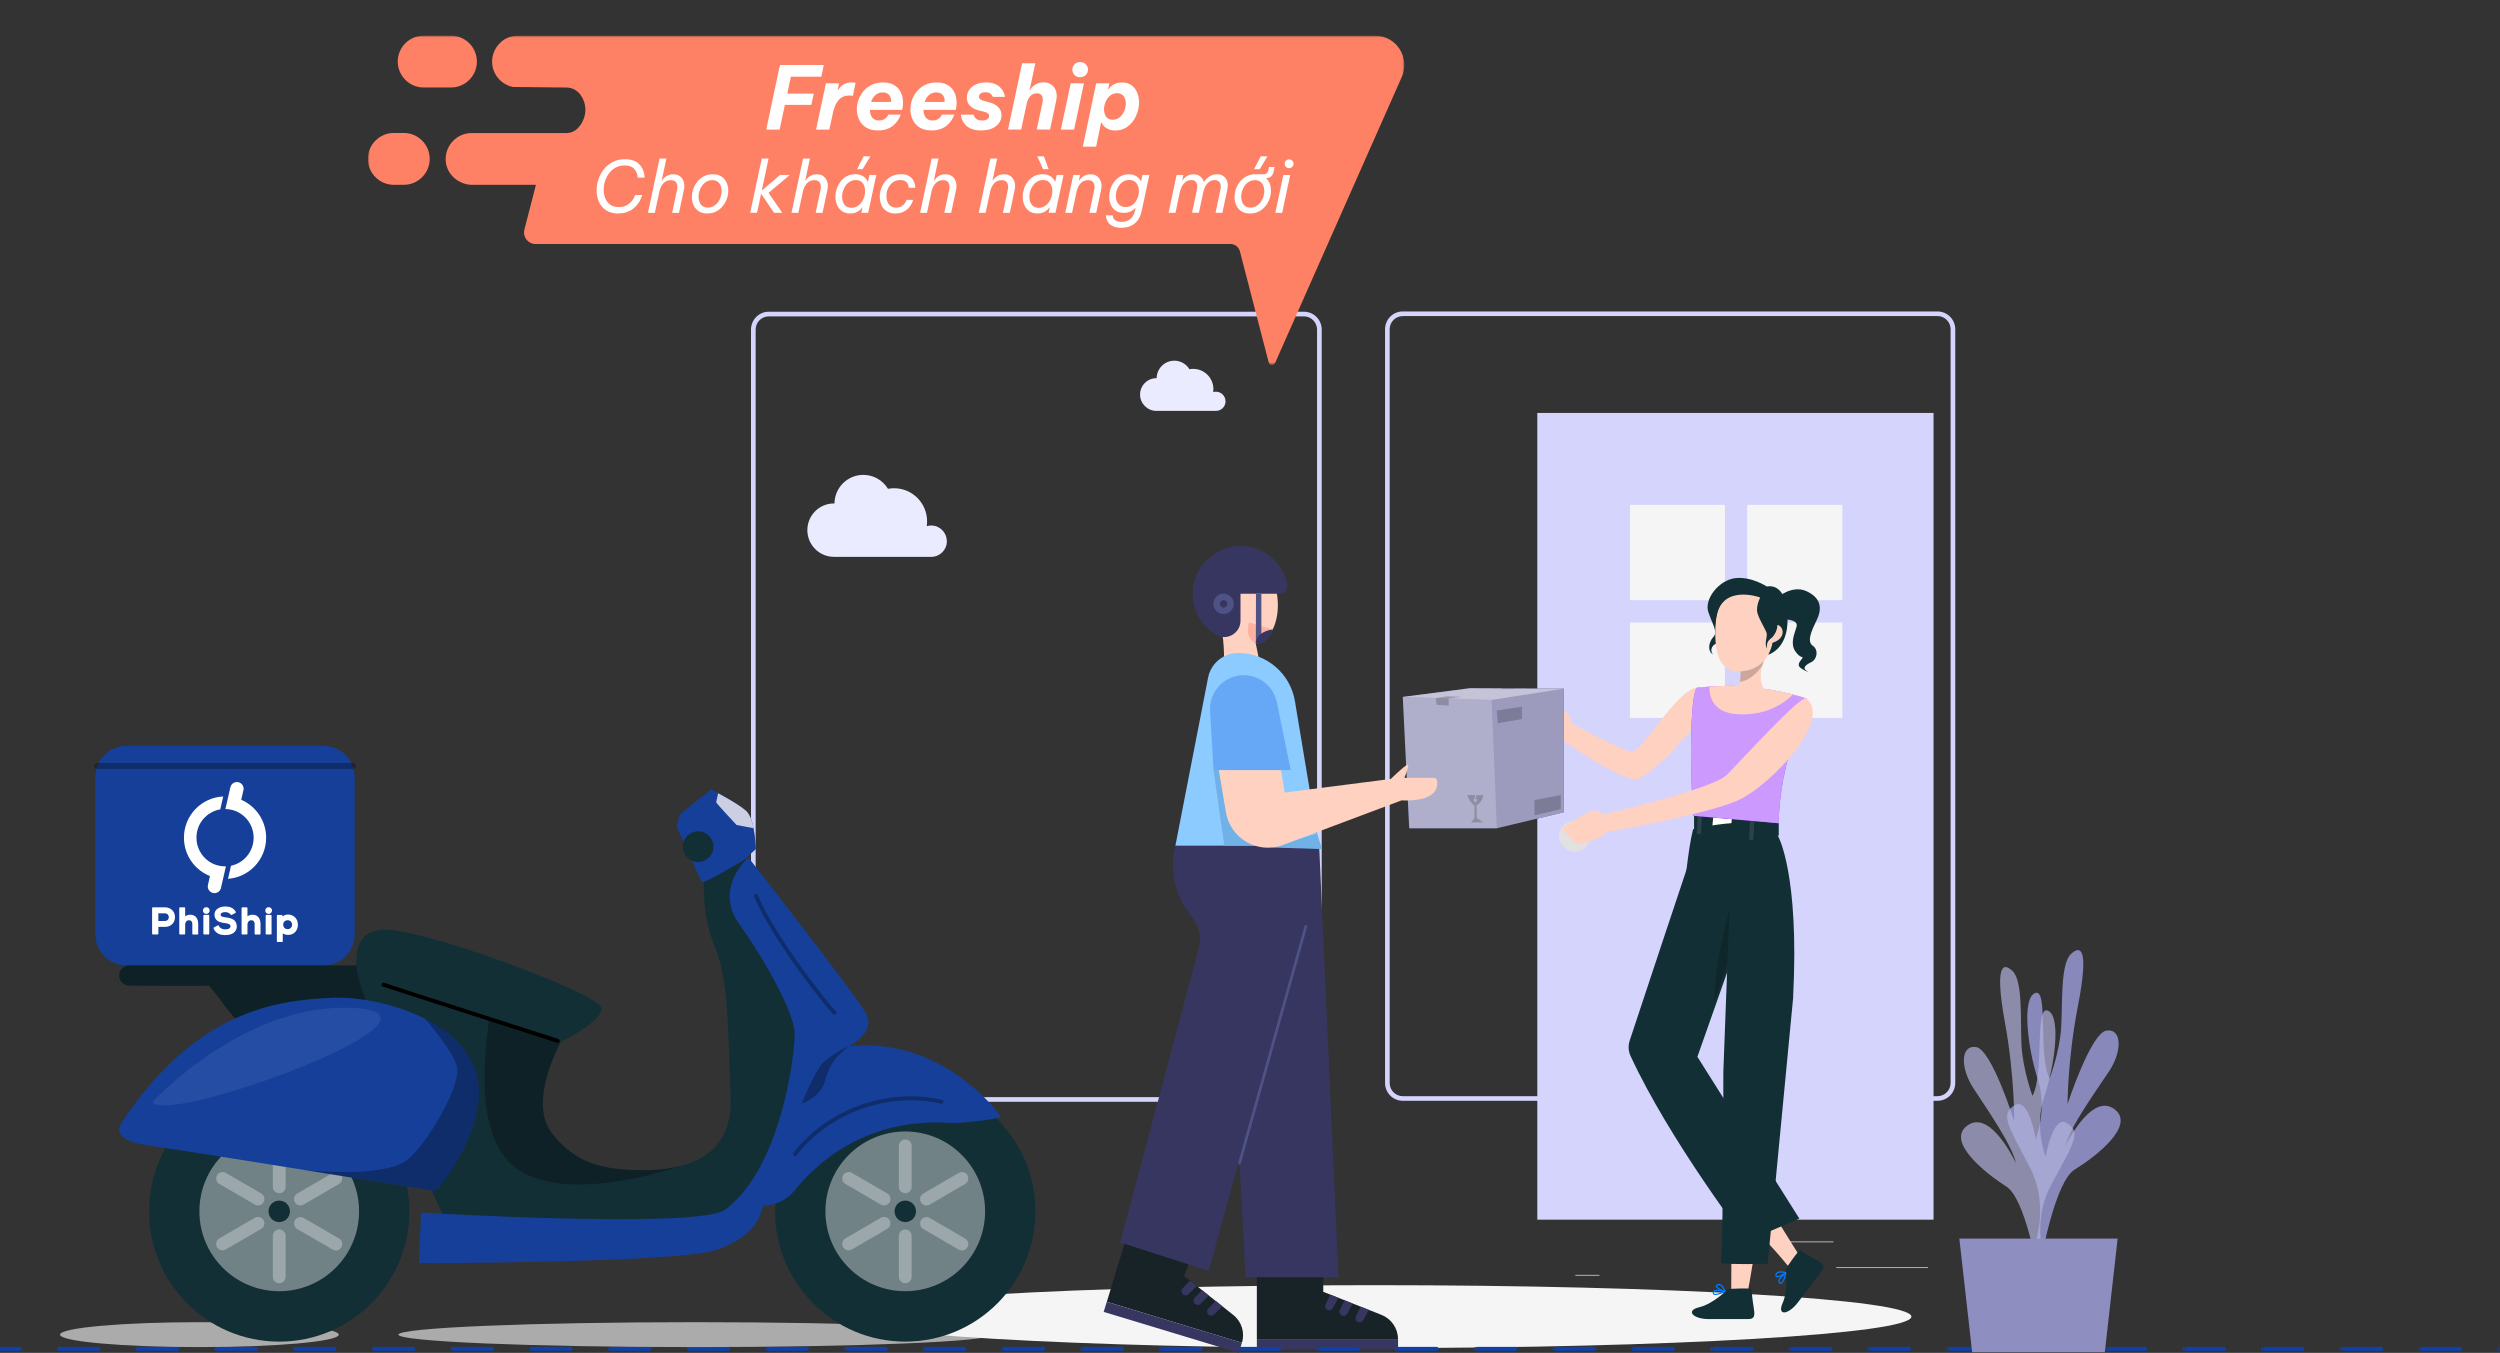 <svg width="632" height="342" viewBox="0 0 632 342" fill="none" xmlns="http://www.w3.org/2000/svg">
<rect x="0" y="0" width="632" height="342" fill="#333333" stroke="none"/>
<g clip-path="url(#clip0_1605_2925)">
<path d="M347.49 340.797C422.441 340.797 483.2 337.236 483.2 332.844C483.2 328.451 422.441 324.891 347.49 324.891C272.539 324.891 211.78 328.451 211.78 332.844C211.78 337.236 272.539 340.797 347.49 340.797Z" fill="#F5F5F5"/>
<path d="M194.35 278.285H329.63C331.979 278.285 333.88 276.377 333.88 274.023V83.311C333.88 80.957 331.968 79.05 329.63 79.05H194.35C192.001 79.05 190.1 80.968 190.1 83.311V274.023C190.1 276.377 192.001 278.285 194.35 278.285ZM190.78 83.311C190.78 81.342 192.379 79.73 194.35 79.73H329.63C331.592 79.73 333.2 81.333 333.2 83.311V274.023C333.2 275.993 331.601 277.605 329.63 277.605H194.35C192.388 277.605 190.78 276.002 190.78 274.023V83.311Z" fill="#D4D4FC" stroke="#D4D4FC" stroke-width="0.5"/>
<path d="M239.35 136.796C239.35 134.61 237.58 132.845 235.41 132.845C235.02 132.845 234.64 132.905 234.28 133.015C234.34 132.614 234.37 132.213 234.37 131.802C234.37 127.178 230.63 123.428 226.02 123.428C225.49 123.428 224.98 123.478 224.48 123.568C223.2 121.462 220.89 120.048 218.25 120.048C214.25 120.048 211.01 123.267 210.95 127.269C210.91 127.269 210.87 127.269 210.83 127.269C207.11 127.269 204.1 130.288 204.1 134.018C204.1 137.749 207.11 140.768 210.83 140.768H235.54C237.67 140.708 239.37 138.963 239.37 136.816L239.35 136.796Z" fill="#EBEBFF"/>
<path d="M309.81 101.453C309.81 100.119 308.73 99.026 307.39 99.026C307.15 99.026 306.92 99.066 306.7 99.127C306.74 98.886 306.75 98.635 306.75 98.384C306.75 95.546 304.46 93.25 301.63 93.25C301.31 93.25 300.99 93.28 300.69 93.34C299.9 92.046 298.49 91.184 296.87 91.184C294.42 91.184 292.43 93.159 292.4 95.606C292.37 95.606 292.35 95.606 292.33 95.606C290.05 95.606 288.21 97.462 288.21 99.738C288.21 102.015 290.06 103.87 292.33 103.87H307.47C308.77 103.83 309.82 102.767 309.82 101.443L309.81 101.453Z" fill="#EBEBFF"/>
<path d="M353.43 338.52H317.73V341.177H353.43V338.52Z" fill="#373660"/>
<path d="M4.98 341.488C5.26 341.488 5.48 341.268 5.48 340.987C5.48 340.706 5.26 340.485 4.98 340.485V341.488ZM14.93 340.485C14.65 340.485 14.43 340.706 14.43 340.987C14.43 341.268 14.65 341.488 14.93 341.488V340.485ZM24.88 341.488C25.16 341.488 25.38 341.268 25.38 340.987C25.38 340.706 25.16 340.485 24.88 340.485V341.488ZM34.83 340.485C34.55 340.485 34.33 340.706 34.33 340.987C34.33 341.268 34.55 341.488 34.83 341.488V340.485ZM44.78 341.488C45.06 341.488 45.28 341.268 45.28 340.987C45.28 340.706 45.06 340.485 44.78 340.485V341.488ZM54.73 340.485C54.45 340.485 54.23 340.706 54.23 340.987C54.23 341.268 54.45 341.488 54.73 341.488V340.485ZM64.68 341.488C64.96 341.488 65.18 341.268 65.18 340.987C65.18 340.706 64.96 340.485 64.68 340.485V341.488ZM74.63 340.485C74.35 340.485 74.13 340.706 74.13 340.987C74.13 341.268 74.35 341.488 74.63 341.488V340.485ZM84.58 341.488C84.86 341.488 85.08 341.268 85.08 340.987C85.08 340.706 84.86 340.485 84.58 340.485V341.488ZM94.53 340.485C94.25 340.485 94.03 340.706 94.03 340.987C94.03 341.268 94.25 341.488 94.53 341.488V340.485ZM104.48 341.488C104.76 341.488 104.98 341.268 104.98 340.987C104.98 340.706 104.76 340.485 104.48 340.485V341.488ZM114.43 340.485C114.15 340.485 113.93 340.706 113.93 340.987C113.93 341.268 114.15 341.488 114.43 341.488V340.485ZM124.38 341.488C124.66 341.488 124.88 341.268 124.88 340.987C124.88 340.706 124.66 340.485 124.38 340.485V341.488ZM134.33 340.485C134.05 340.485 133.83 340.706 133.83 340.987C133.83 341.268 134.05 341.488 134.33 341.488V340.485ZM144.28 341.488C144.56 341.488 144.78 341.268 144.78 340.987C144.78 340.706 144.56 340.485 144.28 340.485V341.488ZM154.23 340.485C153.95 340.485 153.73 340.706 153.73 340.987C153.73 341.268 153.95 341.488 154.23 341.488V340.485ZM164.18 341.488C164.46 341.488 164.68 341.268 164.68 340.987C164.68 340.706 164.46 340.485 164.18 340.485V341.488ZM174.13 340.485C173.85 340.485 173.63 340.706 173.63 340.987C173.63 341.268 173.85 341.488 174.13 341.488V340.485ZM184.08 341.488C184.36 341.488 184.58 341.268 184.58 340.987C184.58 340.706 184.36 340.485 184.08 340.485V341.488ZM194.03 340.485C193.75 340.485 193.53 340.706 193.53 340.987C193.53 341.268 193.75 341.488 194.03 341.488V340.485ZM203.98 341.488C204.26 341.488 204.48 341.268 204.48 340.987C204.48 340.706 204.26 340.485 203.98 340.485V341.488ZM213.93 340.485C213.65 340.485 213.43 340.706 213.43 340.987C213.43 341.268 213.65 341.488 213.93 341.488V340.485ZM223.88 341.488C224.16 341.488 224.38 341.268 224.38 340.987C224.38 340.706 224.16 340.485 223.88 340.485V341.488ZM233.83 340.485C233.55 340.485 233.33 340.706 233.33 340.987C233.33 341.268 233.55 341.488 233.83 341.488V340.485ZM243.78 341.488C244.06 341.488 244.28 341.268 244.28 340.987C244.28 340.706 244.06 340.485 243.78 340.485V341.488ZM253.73 340.485C253.45 340.485 253.23 340.706 253.23 340.987C253.23 341.268 253.45 341.488 253.73 341.488V340.485ZM263.68 341.488C263.96 341.488 264.18 341.268 264.18 340.987C264.18 340.706 263.96 340.485 263.68 340.485V341.488ZM273.63 340.485C273.35 340.485 273.13 340.706 273.13 340.987C273.13 341.268 273.35 341.488 273.63 341.488V340.485ZM283.58 341.488C283.86 341.488 284.08 341.268 284.08 340.987C284.08 340.706 283.86 340.485 283.58 340.485V341.488ZM293.53 340.485C293.25 340.485 293.03 340.706 293.03 340.987C293.03 341.268 293.25 341.488 293.53 341.488V340.485ZM303.48 341.488C303.76 341.488 303.98 341.268 303.98 340.987C303.98 340.706 303.76 340.485 303.48 340.485V341.488ZM313.43 340.485C313.15 340.485 312.93 340.706 312.93 340.987C312.93 341.268 313.15 341.488 313.43 341.488V340.485ZM323.38 341.488C323.66 341.488 323.88 341.268 323.88 340.987C323.88 340.706 323.66 340.485 323.38 340.485V341.488ZM333.33 340.485C333.05 340.485 332.83 340.706 332.83 340.987C332.83 341.268 333.05 341.488 333.33 341.488V340.485ZM343.28 341.488C343.56 341.488 343.78 341.268 343.78 340.987C343.78 340.706 343.56 340.485 343.28 340.485V341.488ZM353.23 340.485C352.95 340.485 352.73 340.706 352.73 340.987C352.73 341.268 352.95 341.488 353.23 341.488V340.485ZM363.18 341.488C363.46 341.488 363.68 341.268 363.68 340.987C363.68 340.706 363.46 340.485 363.18 340.485V341.488ZM373.13 340.485C372.85 340.485 372.63 340.706 372.63 340.987C372.63 341.268 372.85 341.488 373.13 341.488V340.485ZM383.08 341.488C383.36 341.488 383.58 341.268 383.58 340.987C383.58 340.706 383.36 340.485 383.08 340.485V341.488ZM393.03 340.485C392.75 340.485 392.53 340.706 392.53 340.987C392.53 341.268 392.75 341.488 393.03 341.488V340.485ZM402.98 341.488C403.26 341.488 403.48 341.268 403.48 340.987C403.48 340.706 403.26 340.485 402.98 340.485V341.488ZM412.93 340.485C412.65 340.485 412.43 340.706 412.43 340.987C412.43 341.268 412.65 341.488 412.93 341.488V340.485ZM422.88 341.488C423.16 341.488 423.38 341.268 423.38 340.987C423.38 340.706 423.16 340.485 422.88 340.485V341.488ZM432.83 340.485C432.55 340.485 432.33 340.706 432.33 340.987C432.33 341.268 432.55 341.488 432.83 341.488V340.485ZM442.78 341.488C443.06 341.488 443.28 341.268 443.28 340.987C443.28 340.706 443.06 340.485 442.78 340.485V341.488ZM452.73 340.485C452.45 340.485 452.23 340.706 452.23 340.987C452.23 341.268 452.45 341.488 452.73 341.488V340.485ZM462.68 341.488C462.96 341.488 463.18 341.268 463.18 340.987C463.18 340.706 462.96 340.485 462.68 340.485V341.488ZM472.63 340.485C472.35 340.485 472.13 340.706 472.13 340.987C472.13 341.268 472.35 341.488 472.63 341.488V340.485ZM482.58 341.488C482.86 341.488 483.08 341.268 483.08 340.987C483.08 340.706 482.86 340.485 482.58 340.485V341.488ZM492.53 340.485C492.25 340.485 492.03 340.706 492.03 340.987C492.03 341.268 492.25 341.488 492.53 341.488V340.485ZM502.48 341.488C502.76 341.488 502.98 341.268 502.98 340.987C502.98 340.706 502.76 340.485 502.48 340.485V341.488ZM512.43 340.485C512.15 340.485 511.93 340.706 511.93 340.987C511.93 341.268 512.15 341.488 512.43 341.488V340.485ZM522.38 341.488C522.66 341.488 522.88 341.268 522.88 340.987C522.88 340.706 522.66 340.485 522.38 340.485V341.488ZM532.33 340.485C532.05 340.485 531.83 340.706 531.83 340.987C531.83 341.268 532.05 341.488 532.33 341.488V340.485ZM542.28 341.488C542.56 341.488 542.78 341.268 542.78 340.987C542.78 340.706 542.56 340.485 542.28 340.485V341.488ZM552.23 340.485C551.95 340.485 551.73 340.706 551.73 340.987C551.73 341.268 551.95 341.488 552.23 341.488V340.485ZM562.18 341.488C562.46 341.488 562.68 341.268 562.68 340.987C562.68 340.706 562.46 340.485 562.18 340.485V341.488ZM572.13 340.485C571.85 340.485 571.63 340.706 571.63 340.987C571.63 341.268 571.85 341.488 572.13 341.488V340.485ZM582.08 341.488C582.36 341.488 582.58 341.268 582.58 340.987C582.58 340.706 582.36 340.485 582.08 340.485V341.488ZM592.03 340.485C591.75 340.485 591.53 340.706 591.53 340.987C591.53 341.268 591.75 341.488 592.03 341.488V340.485ZM601.98 341.488C602.26 341.488 602.48 341.268 602.48 340.987C602.48 340.706 602.26 340.485 601.98 340.485V341.488ZM611.93 340.485C611.65 340.485 611.43 340.706 611.43 340.987C611.43 341.268 611.65 341.488 611.93 341.488V340.485ZM621.88 341.488C622.16 341.488 622.38 341.268 622.38 340.987C622.38 340.706 622.16 340.485 621.88 340.485V341.488ZM631.83 340.485C631.55 340.485 631.33 340.706 631.33 340.987C631.33 341.268 631.55 341.488 631.83 341.488V340.485ZM0 341.488H4.98V340.485H0V341.488ZM14.93 341.488H24.88V340.485H14.93V341.488ZM34.84 341.488H44.79V340.485H34.84V341.488ZM54.75 341.488H64.7V340.485H54.75V341.488ZM74.66 341.488H84.61V340.485H74.66V341.488ZM94.57 341.488H104.52V340.485H94.57V341.488ZM114.48 341.488H124.43V340.485H114.48V341.488ZM134.38 341.488H144.33V340.485H134.38V341.488ZM154.29 341.488H164.24V340.485H154.29V341.488ZM174.2 341.488H184.15V340.485H174.2V341.488ZM194.1 341.488H204.05V340.485H194.1V341.488ZM214.01 341.488H223.96V340.485H214.01V341.488ZM233.92 341.488H243.87V340.485H233.92V341.488ZM253.82 341.488H263.77V340.485H253.82V341.488ZM273.73 341.488H283.68V340.485H273.73V341.488ZM293.63 341.488H303.58V340.485H293.63V341.488ZM313.54 341.488H323.49V340.485H313.54V341.488ZM333.45 341.488H343.4V340.485H333.45V341.488ZM353.35 341.488H363.3V340.485H353.35V341.488ZM373.26 341.488H383.21V340.485H373.26V341.488ZM393.17 341.488H403.12V340.485H393.17V341.488ZM413.07 341.488H423.02V340.485H413.07V341.488ZM432.98 341.488H442.93V340.485H432.98V341.488ZM452.89 341.488H462.84V340.485H452.89V341.488ZM472.79 341.488H482.74V340.485H472.79V341.488ZM492.7 341.488H502.65V340.485H492.7V341.488ZM512.61 341.488H522.56V340.485H512.61V341.488ZM532.51 341.488H542.46V340.485H532.51V341.488ZM552.42 341.488H562.37V340.485H552.42V341.488ZM572.32 341.488H582.27V340.485H572.32V341.488ZM592.23 341.488H602.18V340.485H592.23V341.488ZM612.14 341.488H622.09V340.485H612.14V341.488Z" fill="#0F41AD"/>
<mask id="mask0_1605_2925" style="mask-type:luminance" maskUnits="userSpaceOnUse" x="93" y="9" width="262" height="84">
<path d="M355 9.026H93V92.267H355V9.026Z" fill="white"/>
</mask>
<g mask="url(#mask0_1605_2925)">
<path d="M354.38 19.436L335.66 61.678L322.36 91.725C322.02 92.488 320.92 92.418 320.72 91.585L313.45 63.544C313.18 62.441 312.15 61.678 311.05 61.678H135.38C133.46 61.678 132.09 59.883 132.57 58.028L135.45 46.866C135.45 46.795 135.38 46.795 135.38 46.725H119.4C115.97 46.725 112.89 44.108 112.68 40.658C112.54 38.662 113.3 36.867 114.6 35.563C115.77 34.389 117.41 33.637 119.19 33.637H143.12C144.22 33.637 145.32 33.226 146.07 32.394C146.69 31.772 147.17 31.08 147.44 30.328C147.78 29.566 147.99 28.673 147.99 27.78C147.99 26.336 147.51 25.022 146.76 23.989C145.94 22.816 144.56 22.124 143.19 22.124L129.68 21.984C129.27 21.913 128.86 21.773 128.51 21.643C126.11 20.68 124.4 18.333 124.4 15.575C124.4 13.78 125.15 12.125 126.32 10.962C127.42 9.788 128.99 9.036 130.85 9.036H347.66C353.01 9.036 356.51 14.552 354.38 19.446V19.436Z" fill="#FF8165"/>
<path d="M102.12 46.716H99.51C95.94 46.716 93 43.758 93 40.167C93 36.577 95.95 33.618 99.51 33.618H102.12C105.69 33.618 108.63 36.577 108.63 40.167C108.63 43.758 105.68 46.716 102.12 46.716Z" fill="#FF8165"/>
<path d="M114.05 22.114H107.06C103.49 22.114 100.55 19.156 100.55 15.566C100.55 11.975 103.5 9.017 107.06 9.017H114.05C117.62 9.017 120.56 11.975 120.56 15.566C120.56 19.156 117.61 22.114 114.05 22.114Z" fill="#FF8165"/>
<path d="M193.71 32.755L197.16 16.428H208.25L207.63 19.386H199.93L199.03 23.669H205.72L205.1 26.517H198.41L197.09 32.765H193.7L193.71 32.755ZM206.3 32.755L208.79 21.061H212.11L211.76 22.756H211.87C212.21 22.194 212.65 21.743 213.21 21.392C213.78 21.021 214.48 20.84 215.3 20.84C215.61 20.84 215.85 20.86 216.03 20.911C216.21 20.941 216.29 20.951 216.29 20.951L215.61 24.22C215.61 24.22 215.52 24.21 215.35 24.18C215.17 24.15 214.95 24.14 214.69 24.14C213.6 24.14 212.72 24.511 212.03 25.263C211.36 26.015 210.88 27.048 210.6 28.372L209.65 32.765H206.31L206.3 32.755ZM222 32.976C220.75 32.976 219.73 32.725 218.94 32.223C218.15 31.722 217.56 31.07 217.18 30.258C216.8 29.445 216.61 28.583 216.61 27.65C216.61 26.828 216.75 26.015 217.03 25.223C217.32 24.411 217.75 23.679 218.31 23.017C218.88 22.355 219.58 21.823 220.4 21.432C221.24 21.031 222.2 20.84 223.28 20.84C224.36 20.84 225.21 21.041 225.9 21.432C226.6 21.813 227.15 22.325 227.53 22.977C227.91 23.628 228.15 24.331 228.23 25.093C228.33 25.855 228.31 26.607 228.16 27.339L228.07 27.781H219.91C219.92 28.573 220.12 29.225 220.5 29.726C220.88 30.208 221.45 30.458 222.22 30.458C222.68 30.458 223.05 30.388 223.34 30.238C223.65 30.087 223.89 29.917 224.07 29.726C224.25 29.536 224.37 29.365 224.44 29.215C224.53 29.054 224.57 28.974 224.57 28.974H227.69C227.69 28.974 227.64 29.114 227.54 29.395C227.44 29.656 227.26 29.987 227.01 30.388C226.76 30.789 226.42 31.18 225.98 31.582C225.55 31.983 225.01 32.314 224.35 32.574C223.69 32.835 222.91 32.976 222 32.976ZM220.22 25.765H225.24C225.33 25.133 225.2 24.571 224.84 24.09C224.49 23.608 223.92 23.358 223.15 23.358C222.42 23.358 221.79 23.588 221.28 24.06C220.78 24.511 220.43 25.083 220.22 25.755V25.765ZM235.54 32.976C234.29 32.976 233.27 32.725 232.48 32.223C231.69 31.722 231.1 31.07 230.72 30.258C230.34 29.445 230.15 28.583 230.15 27.65C230.15 26.828 230.29 26.015 230.57 25.223C230.86 24.411 231.29 23.679 231.85 23.017C232.42 22.355 233.12 21.823 233.94 21.432C234.78 21.031 235.74 20.84 236.82 20.84C237.9 20.84 238.75 21.041 239.44 21.432C240.14 21.813 240.69 22.325 241.07 22.977C241.45 23.628 241.69 24.331 241.77 25.093C241.87 25.855 241.85 26.607 241.7 27.339L241.61 27.781H233.45C233.46 28.573 233.66 29.225 234.04 29.726C234.42 30.208 234.99 30.458 235.76 30.458C236.22 30.458 236.59 30.388 236.88 30.238C237.19 30.087 237.43 29.917 237.61 29.726C237.79 29.536 237.91 29.365 237.98 29.215C238.07 29.054 238.11 28.974 238.11 28.974H241.23C241.23 28.974 241.18 29.114 241.08 29.395C240.98 29.656 240.8 29.987 240.55 30.388C240.3 30.789 239.96 31.18 239.52 31.582C239.09 31.983 238.55 32.314 237.89 32.574C237.23 32.835 236.44 32.976 235.54 32.976ZM233.76 25.765H238.78C238.87 25.133 238.74 24.571 238.38 24.09C238.03 23.608 237.46 23.358 236.69 23.358C235.96 23.358 235.33 23.588 234.82 24.06C234.32 24.511 233.97 25.083 233.76 25.755V25.765ZM248.05 32.976C247.05 32.976 246.23 32.845 245.59 32.574C244.94 32.314 244.44 31.983 244.07 31.582C243.72 31.18 243.45 30.799 243.28 30.408C243.12 30.007 243.02 29.676 242.97 29.415C242.93 29.134 242.9 28.994 242.9 28.994H246.13C246.13 28.994 246.15 29.064 246.2 29.215C246.24 29.365 246.33 29.536 246.46 29.726C246.61 29.917 246.82 30.087 247.1 30.238C247.39 30.388 247.79 30.458 248.29 30.458C248.89 30.458 249.33 30.348 249.61 30.127C249.9 29.897 250.05 29.616 250.05 29.315C250.05 29.014 249.94 28.803 249.72 28.653C249.51 28.503 249.25 28.382 248.93 28.282L247.43 27.911C246.49 27.66 245.75 27.269 245.21 26.738C244.68 26.196 244.42 25.514 244.42 24.682C244.42 23.99 244.61 23.358 244.99 22.786C245.37 22.194 245.92 21.723 246.64 21.372C247.36 21.021 248.24 20.84 249.28 20.84C250.17 20.84 250.92 20.961 251.5 21.212C252.09 21.462 252.55 21.773 252.89 22.134C253.24 22.485 253.5 22.846 253.66 23.217C253.84 23.568 253.95 23.869 253.99 24.12C254.05 24.371 254.08 24.491 254.08 24.491H250.98C250.98 24.491 250.94 24.391 250.85 24.2C250.76 24.01 250.59 23.819 250.32 23.628C250.06 23.418 249.65 23.318 249.09 23.318C248.56 23.318 248.16 23.428 247.88 23.649C247.62 23.869 247.48 24.13 247.48 24.441C247.48 24.702 247.58 24.922 247.79 25.083C248 25.243 248.27 25.374 248.63 25.484L249.95 25.835C250.92 26.056 251.69 26.447 252.28 27.008C252.88 27.57 253.18 28.282 253.18 29.145C253.18 29.837 252.98 30.478 252.59 31.06C252.19 31.632 251.61 32.093 250.85 32.454C250.09 32.795 249.16 32.966 248.06 32.966L248.05 32.976ZM254.83 32.755L258.39 15.986H261.73L260.3 22.736H260.41C260.41 22.736 260.47 22.636 260.59 22.445C260.72 22.255 260.92 22.034 261.18 21.783C261.46 21.532 261.81 21.312 262.24 21.121C262.68 20.931 263.21 20.83 263.82 20.83C264.67 20.83 265.36 21.041 265.89 21.472C266.43 21.884 266.8 22.445 266.99 23.147C267.18 23.839 267.19 24.591 267.01 25.394L265.45 32.745H262.08L263.55 25.885C263.68 25.253 263.64 24.712 263.42 24.27C263.2 23.819 262.77 23.588 262.14 23.588C261.44 23.588 260.86 23.839 260.42 24.341C259.99 24.842 259.71 25.444 259.56 26.146L258.15 32.745H254.81L254.83 32.755ZM273.07 19.517C272.48 19.517 272.01 19.336 271.64 18.965C271.27 18.584 271.09 18.123 271.09 17.601C271.09 17.08 271.27 16.618 271.64 16.257C272.01 15.876 272.48 15.685 273.07 15.685C273.66 15.685 274.11 15.876 274.48 16.257C274.86 16.628 275.05 17.07 275.05 17.601C275.05 18.133 274.86 18.584 274.48 18.965C274.11 19.336 273.64 19.517 273.07 19.517ZM268.19 32.755L270.68 21.061H274.02L271.53 32.755H268.19ZM273.74 37.057L277.11 21.061H280.45L280.14 22.495H280.29C280.29 22.495 280.35 22.415 280.47 22.255C280.59 22.074 280.78 21.884 281.04 21.683C281.3 21.462 281.65 21.272 282.07 21.111C282.5 20.931 283.02 20.851 283.63 20.851C284.61 20.851 285.42 21.081 286.05 21.552C286.7 22.024 287.17 22.646 287.48 23.408C287.8 24.16 287.96 24.972 287.96 25.855C287.96 26.738 287.82 27.53 287.54 28.372C287.28 29.215 286.89 29.987 286.37 30.689C285.86 31.381 285.23 31.943 284.48 32.364C283.75 32.775 282.9 32.986 281.95 32.986C281.33 32.986 280.81 32.905 280.39 32.745C279.96 32.564 279.62 32.374 279.36 32.153C279.1 31.923 278.9 31.702 278.77 31.491C278.64 31.271 278.56 31.11 278.53 31.01H278.35L277.1 37.078H273.73L273.74 37.057ZM279.09 27.64C279.09 28.342 279.27 28.964 279.62 29.495C279.99 30.007 280.55 30.268 281.31 30.268C282 30.268 282.59 30.057 283.07 29.646C283.57 29.215 283.95 28.693 284.21 28.061C284.47 27.43 284.61 26.808 284.61 26.186C284.61 25.484 284.43 24.872 284.08 24.351C283.73 23.819 283.16 23.558 282.39 23.558C281.7 23.558 281.11 23.769 280.61 24.2C280.13 24.611 279.75 25.133 279.49 25.765C279.23 26.387 279.09 27.008 279.09 27.64Z" fill="white"/>
<path d="M156.32 53.977C155.37 53.977 154.55 53.816 153.85 53.505C153.17 53.184 152.6 52.743 152.14 52.201C151.7 51.65 151.37 51.018 151.15 50.326C150.93 49.614 150.83 48.872 150.83 48.109C150.83 47.187 150.98 46.254 151.28 45.331C151.59 44.409 152.05 43.566 152.65 42.804C153.25 42.032 154 41.42 154.9 40.959C155.8 40.487 156.84 40.257 158.03 40.257C158.87 40.257 159.58 40.367 160.15 40.598C160.73 40.818 161.19 41.099 161.55 41.46C161.91 41.811 162.19 42.182 162.38 42.584C162.57 42.965 162.71 43.346 162.79 43.707C162.87 44.058 162.92 44.349 162.93 44.569C162.94 44.79 162.95 44.89 162.95 44.89H161.19C161.19 44.89 161.19 44.79 161.17 44.579C161.16 44.379 161.1 44.118 161.01 43.817C160.92 43.516 160.75 43.215 160.52 42.914C160.3 42.604 159.99 42.343 159.57 42.142C159.15 41.942 158.6 41.831 157.93 41.831C157.05 41.831 156.29 42.012 155.63 42.373C154.97 42.734 154.41 43.215 153.96 43.817C153.52 44.419 153.18 45.081 152.95 45.803C152.72 46.525 152.61 47.247 152.61 47.969C152.61 48.741 152.74 49.463 153.01 50.135C153.29 50.797 153.71 51.329 154.27 51.74C154.83 52.151 155.56 52.352 156.45 52.352C157.1 52.352 157.65 52.252 158.11 52.041C158.58 51.84 158.97 51.58 159.28 51.279C159.6 50.978 159.86 50.677 160.04 50.376C160.23 50.075 160.36 49.825 160.44 49.614C160.52 49.413 160.57 49.303 160.57 49.303H162.35C162.35 49.303 162.31 49.413 162.24 49.644C162.17 49.865 162.05 50.145 161.88 50.507C161.71 50.858 161.48 51.229 161.18 51.63C160.88 52.011 160.51 52.392 160.06 52.753C159.63 53.104 159.1 53.395 158.48 53.615C157.87 53.836 157.15 53.936 156.34 53.936L156.32 53.977ZM163.81 53.796L166.73 40.076H168.46L167.29 45.622H167.38C167.38 45.622 167.43 45.542 167.54 45.392C167.65 45.231 167.82 45.051 168.04 44.85C168.28 44.63 168.57 44.449 168.92 44.288C169.28 44.128 169.71 44.058 170.22 44.058C170.93 44.058 171.5 44.238 171.95 44.599C172.4 44.96 172.7 45.442 172.87 46.044C173.04 46.635 173.04 47.277 172.89 47.979L171.65 53.806H169.92L171.18 47.869C171.31 47.227 171.25 46.685 171 46.224C170.75 45.763 170.29 45.542 169.61 45.542C168.82 45.542 168.18 45.823 167.68 46.374C167.19 46.926 166.86 47.618 166.69 48.431L165.54 53.806H163.81V53.796ZM178.83 53.977C177.94 53.977 177.2 53.786 176.62 53.395C176.04 52.994 175.61 52.482 175.32 51.86C175.04 51.218 174.91 50.547 174.91 49.825C174.91 49.153 175.02 48.481 175.25 47.799C175.49 47.117 175.83 46.485 176.28 45.923C176.74 45.362 177.29 44.91 177.94 44.569C178.6 44.218 179.35 44.048 180.19 44.048C181.09 44.048 181.83 44.248 182.4 44.639C182.98 45.021 183.4 45.532 183.68 46.154C183.97 46.776 184.11 47.458 184.11 48.19C184.11 48.862 183.99 49.544 183.75 50.226C183.52 50.898 183.18 51.519 182.72 52.081C182.28 52.643 181.72 53.104 181.06 53.455C180.41 53.796 179.67 53.956 178.83 53.956V53.977ZM178.94 52.482C179.49 52.482 179.98 52.352 180.42 52.101C180.85 51.85 181.22 51.519 181.52 51.108C181.82 50.697 182.05 50.246 182.2 49.754C182.36 49.253 182.43 48.751 182.43 48.27C182.43 47.789 182.35 47.327 182.18 46.916C182.01 46.505 181.75 46.174 181.41 45.923C181.06 45.672 180.62 45.542 180.08 45.542C179.54 45.542 179.04 45.672 178.6 45.923C178.17 46.174 177.8 46.505 177.5 46.916C177.2 47.327 176.97 47.779 176.82 48.27C176.66 48.761 176.59 49.253 176.59 49.754C176.59 50.256 176.67 50.687 176.84 51.108C177.01 51.519 177.27 51.85 177.61 52.101C177.96 52.352 178.4 52.482 178.94 52.482ZM189.65 53.796L192.57 40.076H194.3L192.57 48.2L197.2 44.228H199.67L194.29 48.761L197.76 53.796H195.69L192.41 48.972L191.38 53.796H189.65ZM200.09 53.796L203.01 40.076H204.74L203.57 45.622H203.66C203.66 45.622 203.71 45.542 203.82 45.392C203.93 45.231 204.1 45.051 204.32 44.85C204.56 44.63 204.86 44.449 205.2 44.288C205.56 44.128 205.99 44.058 206.5 44.058C207.21 44.058 207.78 44.238 208.23 44.599C208.68 44.96 208.98 45.442 209.15 46.044C209.32 46.635 209.32 47.277 209.17 47.979L207.93 53.806H206.2L207.46 47.869C207.59 47.227 207.53 46.685 207.28 46.224C207.03 45.763 206.57 45.542 205.89 45.542C205.1 45.542 204.46 45.823 203.96 46.374C203.47 46.926 203.14 47.618 202.97 48.431L201.82 53.806H200.09V53.796ZM218.06 42.784L216.66 42.764L218.33 39.515H220.04L218.06 42.784ZM216.26 44.048C216.9 44.048 217.42 44.148 217.84 44.359C218.26 44.549 218.59 44.79 218.83 45.081C219.07 45.362 219.24 45.632 219.33 45.893H219.44L219.8 44.228H221.53L219.48 53.796H217.75L218.04 52.442H217.95L217.77 52.673C217.66 52.833 217.48 53.014 217.23 53.214C216.99 53.405 216.68 53.585 216.29 53.736C215.91 53.896 215.44 53.967 214.9 53.967C214.08 53.967 213.4 53.766 212.85 53.375C212.3 52.984 211.88 52.462 211.61 51.82C211.33 51.168 211.2 50.476 211.2 49.744C211.2 49.072 211.31 48.4 211.52 47.718C211.75 47.047 212.08 46.435 212.51 45.873C212.94 45.322 213.47 44.87 214.09 44.539C214.73 44.198 215.45 44.038 216.25 44.038L216.26 44.048ZM216.35 45.512C215.81 45.512 215.32 45.642 214.89 45.893C214.46 46.144 214.09 46.485 213.79 46.906C213.49 47.317 213.26 47.769 213.11 48.28C212.95 48.771 212.88 49.263 212.88 49.764C212.88 50.266 212.96 50.697 213.13 51.118C213.3 51.539 213.56 51.88 213.9 52.151C214.25 52.402 214.7 52.532 215.25 52.532C215.8 52.532 216.27 52.402 216.69 52.151C217.12 51.901 217.49 51.569 217.79 51.158C218.09 50.737 218.32 50.276 218.47 49.784C218.63 49.283 218.7 48.782 218.7 48.29C218.7 47.799 218.62 47.337 218.45 46.916C218.28 46.495 218.02 46.154 217.68 45.903C217.34 45.652 216.9 45.522 216.35 45.522V45.512ZM226.4 53.977C225.5 53.977 224.75 53.786 224.15 53.395C223.56 53.014 223.12 52.502 222.84 51.86C222.55 51.209 222.41 50.496 222.41 49.734C222.41 49.012 222.53 48.31 222.77 47.638C223.01 46.956 223.36 46.344 223.81 45.813C224.27 45.271 224.82 44.84 225.48 44.529C226.15 44.208 226.91 44.038 227.75 44.038C228.49 44.038 229.1 44.148 229.57 44.379C230.04 44.609 230.4 44.9 230.65 45.241C230.9 45.582 231.08 45.923 231.17 46.274C231.28 46.615 231.34 46.896 231.35 47.127C231.37 47.357 231.39 47.468 231.39 47.468H229.73C229.73 47.468 229.72 47.367 229.69 47.177C229.68 46.976 229.61 46.746 229.49 46.495C229.37 46.244 229.16 46.023 228.86 45.823C228.57 45.622 228.15 45.512 227.6 45.512C226.87 45.512 226.24 45.703 225.71 46.094C225.19 46.475 224.79 46.986 224.5 47.608C224.22 48.22 224.09 48.882 224.09 49.594C224.09 50.396 224.29 51.088 224.68 51.65C225.09 52.201 225.71 52.482 226.55 52.482C227.08 52.482 227.51 52.382 227.85 52.191C228.19 51.991 228.45 51.76 228.64 51.509C228.84 51.259 228.98 51.038 229.05 50.837C229.13 50.637 229.18 50.526 229.18 50.526H230.85C230.85 50.526 230.81 50.637 230.72 50.867C230.65 51.098 230.52 51.389 230.32 51.73C230.13 52.071 229.86 52.412 229.53 52.763C229.19 53.104 228.77 53.385 228.25 53.615C227.73 53.846 227.11 53.956 226.38 53.956L226.4 53.977ZM232.61 53.796L235.53 40.076H237.26L236.09 45.622H236.18C236.18 45.622 236.23 45.542 236.34 45.392C236.45 45.231 236.62 45.051 236.84 44.85C237.08 44.63 237.37 44.449 237.72 44.288C238.08 44.128 238.51 44.058 239.02 44.058C239.73 44.058 240.3 44.238 240.75 44.599C241.2 44.96 241.5 45.442 241.67 46.044C241.84 46.635 241.84 47.277 241.69 47.979L240.45 53.806H238.72L239.98 47.869C240.11 47.227 240.05 46.685 239.8 46.224C239.55 45.763 239.09 45.542 238.41 45.542C237.62 45.542 236.98 45.823 236.48 46.374C235.99 46.926 235.66 47.618 235.49 48.431L234.34 53.806H232.61V53.796ZM247.43 53.796L250.35 40.076H252.08L250.91 45.622H251C251 45.622 251.05 45.542 251.16 45.392C251.27 45.231 251.44 45.051 251.66 44.85C251.9 44.63 252.19 44.449 252.54 44.288C252.9 44.128 253.33 44.058 253.84 44.058C254.55 44.058 255.12 44.238 255.57 44.599C256.02 44.96 256.32 45.442 256.49 46.044C256.66 46.635 256.66 47.277 256.51 47.979L255.27 53.806H253.54L254.8 47.869C254.93 47.227 254.87 46.685 254.62 46.224C254.37 45.763 253.91 45.542 253.23 45.542C252.44 45.542 251.8 45.823 251.3 46.374C250.81 46.926 250.48 47.618 250.31 48.431L249.16 53.806H247.43V53.796ZM263.71 42.784L262.22 39.515H263.89L265.08 42.764L263.71 42.784ZM263.6 44.048C264.24 44.048 264.76 44.148 265.18 44.359C265.6 44.549 265.93 44.79 266.17 45.081C266.41 45.362 266.58 45.632 266.67 45.893H266.78L267.14 44.228H268.87L266.82 53.796H265.09L265.38 52.442H265.29C265.29 52.442 265.23 52.522 265.11 52.673C265 52.833 264.82 53.014 264.57 53.214C264.33 53.405 264.02 53.585 263.63 53.736C263.25 53.896 262.78 53.967 262.24 53.967C261.42 53.967 260.74 53.766 260.19 53.375C259.64 52.984 259.22 52.462 258.95 51.82C258.67 51.168 258.54 50.476 258.54 49.744C258.54 49.072 258.65 48.4 258.86 47.718C259.09 47.047 259.42 46.435 259.85 45.873C260.28 45.322 260.81 44.87 261.43 44.539C262.07 44.198 262.79 44.038 263.59 44.038L263.6 44.048ZM263.69 45.512C263.15 45.512 262.66 45.642 262.23 45.893C261.8 46.144 261.43 46.485 261.13 46.906C260.83 47.317 260.6 47.769 260.45 48.28C260.29 48.771 260.22 49.263 260.22 49.764C260.22 50.266 260.3 50.697 260.47 51.118C260.64 51.539 260.9 51.88 261.24 52.151C261.59 52.402 262.04 52.532 262.59 52.532C263.14 52.532 263.61 52.402 264.03 52.151C264.46 51.901 264.83 51.569 265.13 51.158C265.43 50.737 265.66 50.276 265.81 49.784C265.97 49.283 266.04 48.782 266.04 48.29C266.04 47.799 265.96 47.337 265.79 46.916C265.62 46.495 265.36 46.154 265.02 45.903C264.68 45.652 264.24 45.522 263.69 45.522V45.512ZM269.29 53.796L271.32 44.228H273.05L272.74 45.622H272.85C272.85 45.622 272.9 45.542 273.01 45.392C273.12 45.231 273.29 45.051 273.51 44.85C273.75 44.63 274.04 44.449 274.39 44.288C274.75 44.128 275.18 44.058 275.69 44.058C276.4 44.058 276.97 44.238 277.42 44.599C277.87 44.96 278.17 45.442 278.34 46.044C278.51 46.635 278.51 47.277 278.36 47.979L277.12 53.806H275.39L276.65 47.869C276.78 47.227 276.72 46.685 276.47 46.224C276.22 45.763 275.76 45.542 275.08 45.542C274.29 45.542 273.65 45.823 273.15 46.374C272.66 46.926 272.33 47.618 272.16 48.431L271.01 53.806H269.28L269.29 53.796ZM283.54 57.587C282.71 57.587 282.04 57.477 281.52 57.266C281.02 57.065 280.63 56.795 280.35 56.474C280.09 56.163 279.9 55.852 279.79 55.531C279.68 55.21 279.62 54.949 279.59 54.739C279.58 54.538 279.57 54.428 279.57 54.428H281.28C281.28 54.428 281.29 54.508 281.32 54.678C281.34 54.849 281.42 55.04 281.54 55.26C281.67 55.481 281.89 55.671 282.21 55.842C282.53 56.012 282.97 56.093 283.54 56.093C284.24 56.093 284.81 55.952 285.27 55.681C285.74 55.421 286.1 55.07 286.37 54.638C286.65 54.207 286.83 53.746 286.93 53.264L287.07 52.583H286.98C286.98 52.583 286.92 52.653 286.8 52.783C286.69 52.903 286.52 53.044 286.28 53.194C286.04 53.355 285.74 53.495 285.38 53.626C285.03 53.746 284.61 53.806 284.12 53.806C283.28 53.806 282.58 53.615 282.03 53.244C281.48 52.863 281.07 52.362 280.81 51.75C280.55 51.138 280.41 50.476 280.41 49.764C280.41 49.052 280.52 48.42 280.73 47.739C280.96 47.066 281.29 46.455 281.72 45.893C282.15 45.342 282.68 44.89 283.3 44.559C283.94 44.218 284.66 44.058 285.46 44.058C286 44.058 286.46 44.148 286.83 44.329C287.21 44.499 287.52 44.7 287.75 44.92C287.98 45.141 288.15 45.331 288.25 45.512C288.36 45.682 288.41 45.763 288.41 45.763H288.5L288.82 44.228H290.55L288.64 53.234C288.33 54.729 287.72 55.822 286.82 56.524C285.92 57.236 284.82 57.587 283.53 57.587H283.54ZM284.58 52.332C285.11 52.332 285.58 52.221 285.98 51.991C286.4 51.75 286.75 51.429 287.04 51.038C287.33 50.637 287.54 50.206 287.69 49.734C287.85 49.263 287.92 48.791 287.92 48.33C287.92 47.829 287.83 47.357 287.65 46.936C287.48 46.505 287.22 46.164 286.86 45.903C286.5 45.642 286.04 45.502 285.47 45.502C284.9 45.502 284.45 45.622 284.03 45.863C283.62 46.094 283.27 46.405 282.97 46.806C282.68 47.207 282.46 47.638 282.3 48.109C282.16 48.581 282.08 49.052 282.08 49.514C282.08 50.005 282.16 50.466 282.33 50.908C282.51 51.329 282.79 51.67 283.16 51.941C283.53 52.201 284 52.342 284.56 52.342L284.58 52.332ZM295.42 53.796L297.44 44.228H299.17L298.86 45.622H298.93C298.93 45.622 298.98 45.542 299.09 45.392C299.21 45.231 299.38 45.051 299.61 44.85C299.84 44.63 300.13 44.449 300.49 44.288C300.85 44.128 301.27 44.058 301.75 44.058C302.4 44.058 302.94 44.228 303.39 44.579C303.85 44.92 304.15 45.372 304.31 45.953H304.4C304.4 45.953 304.47 45.853 304.6 45.662C304.74 45.472 304.95 45.251 305.21 45.011C305.49 44.76 305.83 44.539 306.24 44.339C306.65 44.148 307.12 44.048 307.66 44.048C308.32 44.048 308.87 44.208 309.32 44.539C309.76 44.86 310.07 45.311 310.24 45.873C310.42 46.435 310.43 47.087 310.28 47.819L309.02 53.796H307.29L308.53 47.909C308.69 47.197 308.64 46.625 308.39 46.194C308.15 45.753 307.71 45.522 307.06 45.522C306.52 45.522 306.05 45.672 305.66 45.973C305.28 46.264 304.96 46.645 304.72 47.107C304.48 47.578 304.3 48.079 304.18 48.601L303.08 53.786H301.35L302.59 47.899C302.73 47.227 302.69 46.655 302.46 46.204C302.24 45.743 301.8 45.522 301.13 45.522C300.59 45.522 300.12 45.682 299.73 45.993C299.33 46.294 299.01 46.685 298.76 47.167C298.52 47.638 298.35 48.12 298.24 48.611L297.16 53.796H295.43H295.42ZM318.44 42.784L317.04 42.764L318.71 39.515H320.42L318.44 42.784ZM316.01 53.977C315.12 53.977 314.38 53.786 313.8 53.395C313.22 52.994 312.79 52.482 312.5 51.86C312.22 51.218 312.09 50.547 312.09 49.825C312.09 49.153 312.2 48.481 312.43 47.799C312.67 47.117 313.01 46.485 313.46 45.923C313.92 45.362 314.47 44.91 315.12 44.569C315.78 44.218 316.53 44.048 317.37 44.048H319.46C320.11 44.048 320.49 43.737 320.61 43.125L320.79 42.222H322.21L321.96 43.436C321.73 44.479 321.1 45.011 320.05 45.011C320.47 45.392 320.78 45.873 320.99 46.435C321.19 46.986 321.3 47.578 321.3 48.2C321.3 48.872 321.18 49.554 320.94 50.236C320.71 50.908 320.37 51.529 319.91 52.091C319.47 52.653 318.91 53.114 318.25 53.465C317.6 53.806 316.86 53.967 316.02 53.967L316.01 53.977ZM316.12 52.482C316.67 52.482 317.16 52.352 317.6 52.101C318.03 51.85 318.4 51.519 318.7 51.108C319 50.697 319.23 50.246 319.38 49.754C319.54 49.253 319.61 48.751 319.61 48.27C319.61 47.789 319.53 47.327 319.36 46.916C319.19 46.505 318.93 46.174 318.59 45.923C318.25 45.672 317.8 45.542 317.26 45.542C316.72 45.542 316.22 45.672 315.78 45.923C315.35 46.174 314.98 46.505 314.68 46.916C314.38 47.327 314.15 47.779 314 48.27C313.85 48.761 313.77 49.253 313.77 49.754C313.77 50.256 313.85 50.687 314.02 51.108C314.19 51.519 314.45 51.85 314.79 52.101C315.14 52.352 315.58 52.482 316.12 52.482ZM325.89 42.503C325.57 42.503 325.3 42.393 325.08 42.182C324.88 41.962 324.77 41.711 324.77 41.41C324.77 41.109 324.87 40.828 325.08 40.618C325.3 40.397 325.57 40.297 325.89 40.297C326.21 40.297 326.47 40.407 326.68 40.618C326.89 40.828 327 41.099 327 41.41C327 41.721 326.89 41.972 326.68 42.182C326.47 42.393 326.2 42.503 325.89 42.503ZM322.4 53.806L324.43 44.238H326.16L324.13 53.806H322.4Z" fill="white"/>
</g>
<g style="mix-blend-mode:multiply" opacity="0.62">
<path d="M50.41 340.546C69.867 340.546 85.64 339.136 85.64 337.397C85.64 335.658 69.867 334.248 50.41 334.248C30.953 334.248 15.18 335.658 15.18 337.397C15.18 339.136 30.953 340.546 50.41 340.546Z" fill="#F5F5F5"/>
</g>
<g style="mix-blend-mode:multiply" opacity="0.62">
<path d="M175.79 340.546C217.25 340.546 250.86 339.136 250.86 337.397C250.86 335.658 217.25 334.248 175.79 334.248C134.33 334.248 100.72 335.658 100.72 337.397C100.72 339.136 134.33 340.546 175.79 340.546Z" fill="#F5F5F5"/>
</g>
<path d="M81.82 188.546H31.95C27.62 188.546 24.11 192.066 24.11 196.409V236.204C24.11 240.546 27.62 244.067 31.95 244.067H81.82C86.15 244.067 89.66 240.546 89.66 236.204V196.409C89.66 192.066 86.15 188.546 81.82 188.546Z" fill="#153F99"/>
<g opacity="0.3">
<path d="M24.53 194.373H89.24C90.21 194.373 90.21 192.868 89.24 192.868H24.53C23.56 192.868 23.56 194.373 24.53 194.373Z" fill="black"/>
</g>
<path d="M91.4 244.066H32.67C31.27 244.066 30.13 245.21 30.13 246.614C30.13 248.008 31.25 249.151 32.65 249.161C38.47 249.211 52.37 249.312 52.71 249.141C53.15 248.92 61.1 260.705 62.44 260.173L65.68 271.065L99.09 258.709L91.4 244.076V244.066Z" fill="#132F36"/>
<path opacity="0.3" d="M91.4 244.066H32.67C31.27 244.066 30.13 245.21 30.13 246.614C30.13 248.008 31.25 249.151 32.65 249.161C38.47 249.211 52.37 249.312 52.71 249.141C53.15 248.92 61.1 260.705 62.44 260.173L65.68 271.065L99.09 258.709L91.4 244.076V244.066Z" fill="black"/>
<path d="M90.95 248.379C90.78 247.877 86.57 234.368 98.19 235.04C109.8 235.712 151.55 251.337 152.05 254.747C152.55 258.167 141.78 263.392 141.78 263.392C141.78 263.392 133.36 278.415 139.42 286.348C145.48 294.281 152.72 295.635 161.3 295.806C169.88 295.976 185.37 294.622 184.7 277.403C184.03 260.183 184.2 247.526 180.66 239.252C177.13 230.978 177.97 221.019 177.97 220.518C177.97 220.016 187.73 216.306 187.73 216.306L214.66 256.061L203.05 286.86C203.05 286.86 186.22 307.289 185.71 307.62C185.21 307.961 147.84 315.894 147.33 315.894C146.82 315.894 114.34 312.855 114.17 312.183C114 311.511 107.44 297.33 107.44 297.33L90.94 248.379H90.95Z" fill="#132F36"/>
<path d="M70.59 339.162C88.766 339.162 103.5 324.416 103.5 306.226C103.5 288.037 88.766 273.291 70.59 273.291C52.414 273.291 37.68 288.037 37.68 306.226C37.68 324.416 52.414 339.162 70.59 339.162Z" fill="#132F36"/>
<path opacity="0.4" d="M70.59 326.415C81.735 326.415 90.77 317.376 90.77 306.227C90.77 295.077 81.735 286.038 70.59 286.038C59.445 286.038 50.41 295.077 50.41 306.227C50.41 317.376 59.445 326.415 70.59 326.415Z" fill="white"/>
<g opacity="0.3">
<path d="M70.59 288.063H70.58C69.691 288.063 68.97 288.786 68.97 289.678V300.028C68.97 300.92 69.691 301.643 70.58 301.643H70.59C71.479 301.643 72.2 300.92 72.2 300.028V289.678C72.2 288.786 71.479 288.063 70.59 288.063Z" fill="white"/>
</g>
<g opacity="0.3">
<path d="M70.59 310.81H70.58C69.691 310.81 68.97 311.532 68.97 312.424V322.774C68.97 323.666 69.691 324.389 70.58 324.389H70.59C71.479 324.389 72.2 323.666 72.2 322.774V312.424C72.2 311.532 71.479 310.81 70.59 310.81Z" fill="white"/>
</g>
<g opacity="0.3">
<path d="M76.74 304.531C75.97 304.963 74.99 304.692 74.56 303.93C74.11 303.157 74.37 302.174 75.14 301.723L84.1 296.518C84.87 296.077 85.86 296.338 86.3 297.11C86.74 297.882 86.48 298.865 85.71 299.306L76.76 304.511C76.76 304.511 76.75 304.511 76.74 304.521V304.531Z" fill="white"/>
</g>
<g opacity="0.3">
<path d="M54.86 315.262C54.42 314.49 54.68 313.507 55.45 313.066L64.4 307.861C65.17 307.41 66.16 307.67 66.61 308.443C67.06 309.215 66.79 310.208 66.02 310.659L57.07 315.864C56.29 316.316 55.3 316.045 54.86 315.272V315.262Z" fill="white"/>
</g>
<g opacity="0.3">
<path d="M86.31 315.313C85.86 316.085 84.88 316.345 84.11 315.904L75.15 310.699C74.38 310.248 74.12 309.255 74.57 308.483C75.02 307.711 76 307.45 76.77 307.901L85.72 313.106C86.49 313.547 86.75 314.54 86.31 315.313Z" fill="white"/>
</g>
<g opacity="0.3">
<path d="M66.61 303.939C66.16 304.712 65.17 304.962 64.41 304.511L55.46 299.306C54.69 298.865 54.43 297.872 54.87 297.1C55.32 296.327 56.31 296.057 57.08 296.508L66.03 301.713C66.8 302.154 67.06 303.147 66.62 303.919C66.62 303.919 66.62 303.929 66.62 303.939H66.61Z" fill="white"/>
</g>
<path d="M70.59 303.509C72.09 303.509 73.3 304.722 73.3 306.227C73.3 307.731 72.09 308.945 70.59 308.945C69.09 308.945 67.88 307.731 67.88 306.227C67.88 304.722 69.09 303.509 70.59 303.509Z" fill="#132F36"/>
<path d="M228.85 339.162C247.026 339.162 261.76 324.416 261.76 306.226C261.76 288.037 247.026 273.291 228.85 273.291C210.674 273.291 195.94 288.037 195.94 306.226C195.94 324.416 210.674 339.162 228.85 339.162Z" fill="#132F36"/>
<path opacity="0.4" d="M228.85 326.415C239.995 326.415 249.03 317.376 249.03 306.227C249.03 295.077 239.995 286.038 228.85 286.038C217.705 286.038 208.67 295.077 208.67 306.227C208.67 317.376 217.705 326.415 228.85 326.415Z" fill="white"/>
<g opacity="0.3">
<path d="M228.85 288.063H228.84C227.951 288.063 227.23 288.786 227.23 289.678V300.028C227.23 300.92 227.951 301.643 228.84 301.643H228.85C229.739 301.643 230.46 300.92 230.46 300.028V289.678C230.46 288.786 229.739 288.063 228.85 288.063Z" fill="white"/>
</g>
<g opacity="0.3">
<path d="M228.85 310.81H228.84C227.951 310.81 227.23 311.532 227.23 312.424V322.774C227.23 323.666 227.951 324.389 228.84 324.389H228.85C229.739 324.389 230.46 323.666 230.46 322.774V312.424C230.46 311.532 229.739 310.81 228.85 310.81Z" fill="white"/>
</g>
<g opacity="0.3">
<path d="M235.01 304.531C234.24 304.963 233.26 304.692 232.83 303.93C232.38 303.157 232.64 302.174 233.41 301.723L242.37 296.518C243.14 296.077 244.13 296.338 244.57 297.11C245.01 297.882 244.75 298.865 243.98 299.306L235.03 304.511C235.03 304.511 235.02 304.511 235.01 304.521V304.531Z" fill="white"/>
</g>
<g opacity="0.3">
<path d="M213.13 315.262C212.69 314.49 212.95 313.507 213.72 313.066L222.67 307.861C223.44 307.41 224.43 307.67 224.88 308.443C225.33 309.215 225.06 310.208 224.29 310.659L215.34 315.864C214.56 316.316 213.57 316.045 213.13 315.272V315.262Z" fill="white"/>
</g>
<g opacity="0.3">
<path d="M244.57 315.313C244.12 316.085 243.14 316.345 242.37 315.904L233.41 310.699C232.64 310.248 232.38 309.255 232.83 308.483C233.28 307.711 234.26 307.45 235.03 307.901L243.98 313.106C244.75 313.547 245.01 314.54 244.57 315.313Z" fill="white"/>
</g>
<g opacity="0.3">
<path d="M224.88 303.939C224.43 304.712 223.44 304.962 222.68 304.511L213.73 299.306C212.96 298.865 212.7 297.872 213.14 297.1C213.59 296.327 214.58 296.057 215.35 296.508L224.3 301.713C225.07 302.154 225.33 303.147 224.89 303.919C224.89 303.919 224.89 303.929 224.89 303.939H224.88Z" fill="white"/>
</g>
<path d="M228.86 303.509C230.36 303.509 231.57 304.722 231.57 306.227C231.57 307.731 230.36 308.945 228.86 308.945C227.36 308.945 226.15 307.731 226.15 306.227C226.15 304.722 227.36 303.509 228.86 303.509Z" fill="#132F36"/>
<path d="M170.99 208.794C170.99 208.794 171.96 205.876 171.88 205.876C171.8 205.876 179.79 199.558 179.79 199.558C179.79 199.558 187.14 203.278 188.99 205.384C190.85 207.491 191.09 214.611 191.09 214.611C191.09 214.611 188.1 217.449 187.78 217.61C187.46 217.77 177.93 223.357 177.53 223.036C177.13 222.715 170.99 208.784 170.99 208.784V208.794Z" fill="#153F99"/>
<g opacity="0.3">
<path d="M161.31 295.816C152.73 295.646 145.49 294.302 139.43 286.359C133.37 278.426 141.79 263.403 141.79 263.403C141.79 263.403 122.98 256.944 123.54 257.566C124.1 258.187 117.35 287.954 131.98 296.308C143.87 303.097 165.04 297.12 172.55 294.643C168.64 295.736 164.5 295.887 161.31 295.816Z" fill="black"/>
</g>
<path d="M30.91 283.55C30.6 284.012 27.21 288.144 37.43 289.558C47.65 290.972 109.33 301.041 110.03 301.041C110.73 301.041 124.83 283.54 120.07 270.292C115.31 257.034 94.52 251.558 83.42 252.26C72.32 252.962 50.64 253.854 30.9 283.54L30.91 283.55Z" fill="#153F99"/>
<path d="M106.45 306.548L105.91 319.335C105.91 319.335 172.28 319.295 181.33 315.905C189.42 312.876 191.85 309.215 192.94 304.732C196.06 304.732 199.01 303.318 200.95 300.871C206.07 294.443 218.69 282.378 240.43 283.882C241.06 283.922 241.7 283.932 242.33 283.882C245.18 283.641 253.35 282.879 252.9 282.127C252.35 281.204 238.07 261.929 214.45 264.496C214.45 264.496 221.77 261.186 218.84 256.052C215.91 250.907 189.18 216.758 189.18 216.758C189.18 216.758 180.39 224.47 186.8 233.466C193.21 242.462 200.9 256.052 200.9 261.377C200.9 266.702 197.56 295.105 183.32 305.806C176.73 310.76 106.43 306.538 106.43 306.538L106.45 306.548Z" fill="#153F99"/>
<path opacity="0.3" d="M38.54 278.586C38.54 278.586 62.19 252.842 90.11 254.867C118.04 256.903 41.92 284.684 38.54 278.586Z" fill="#4E6EBF"/>
<path d="M176.49 217.921C178.627 217.921 180.36 216.183 180.36 214.039C180.36 211.896 178.627 210.158 176.49 210.158C174.353 210.158 172.62 211.896 172.62 214.039C172.62 216.183 174.353 217.921 176.49 217.921Z" fill="#132F36"/>
<path opacity="0.3" d="M120.08 270.292C118.08 264.706 113.22 260.514 107.45 257.565C107.62 257.756 114.53 265.549 115.54 269.721C116.56 273.943 109.19 287.432 103.5 292.777C97.81 298.123 77.24 295.816 76.87 295.756C93.82 298.474 109.68 301.041 110.03 301.041C110.73 301.041 124.83 283.541 120.07 270.292H120.08Z" fill="black"/>
<path opacity="0.3" d="M214.46 264.496C214.46 264.496 209.41 266.903 207.59 269.19C205.77 271.476 202.63 279.018 202.63 279.018C202.63 279.018 207.45 277.474 208.54 273.302C209.63 269.13 211.68 267.023 211.68 267.023L214.45 264.506L214.46 264.496Z" fill="black"/>
<path d="M37.58 284.323C57.78 287.833 89.93 293.45 110.12 296.96L37.58 284.323Z" fill="#EAAB21"/>
<path d="M140.98 263.122C140.58 262.981 99.05 249.683 96.96 248.931" stroke="black" stroke-linecap="round" stroke-linejoin="round"/>
<path opacity="0.3" d="M200.98 291.765C209.46 280.783 224.54 275.408 238.02 278.537" stroke="black" stroke-linecap="round" stroke-linejoin="round"/>
<path d="M181.04 202.827C181.39 203.419 186.21 208.564 186.21 208.564L190.5 209.366C190.5 209.366 190.12 206.929 189 205.404C187.88 203.89 181.54 200.53 181.54 200.53L181.05 202.827H181.04Z" fill="#CCCEE3"/>
<path opacity="0.3" d="M191.1 226.455C195.94 237.898 209.8 254.988 210.96 256.031" stroke="black" stroke-linecap="round" stroke-linejoin="round"/>
<path d="M44.08 230.94C43.97 230.649 43.81 230.378 43.6 230.147C43.39 229.917 43.12 229.726 42.8 229.586C42.48 229.445 42.11 229.375 41.69 229.375C41.18 229.375 40.67 229.375 40.16 229.375C39.66 229.375 39.15 229.375 38.63 229.375C38.53 229.375 38.45 229.455 38.45 229.556V236.054C38.45 236.155 38.53 236.235 38.63 236.235H39.86C39.96 236.235 40.04 236.155 40.04 236.054V234.319H41.69C42.11 234.319 42.49 234.249 42.8 234.109C43.12 233.968 43.39 233.778 43.6 233.547C43.81 233.316 43.98 233.046 44.08 232.745C44.19 232.454 44.24 232.143 44.24 231.842C44.24 231.531 44.18 231.23 44.08 230.94ZM41.68 232.835H40.03V230.889H41.68C41.9 230.889 42.09 230.94 42.23 231.03C42.38 231.13 42.49 231.24 42.56 231.391C42.63 231.531 42.67 231.692 42.67 231.862C42.67 232.033 42.63 232.193 42.56 232.334C42.49 232.474 42.38 232.594 42.23 232.685C42.09 232.775 41.9 232.825 41.68 232.825V232.835Z" fill="white"/>
<path d="M50.11 233.647V236.064C50.11 236.165 50.03 236.245 49.93 236.245H48.8C48.7 236.245 48.62 236.165 48.62 236.064V233.657C48.62 233.467 48.6 233.306 48.55 233.176C48.51 233.046 48.45 232.945 48.38 232.865C48.31 232.785 48.22 232.735 48.12 232.695C48.01 232.654 47.89 232.634 47.76 232.634C47.62 232.634 47.49 232.665 47.38 232.715C47.26 232.775 47.16 232.845 47.08 232.945C47 233.046 46.93 233.156 46.88 233.286C46.83 233.417 46.81 233.567 46.81 233.718V236.054C46.81 236.155 46.73 236.235 46.63 236.235H45.5C45.4 236.235 45.32 236.155 45.32 236.054V229.556C45.32 229.455 45.4 229.375 45.5 229.375H46.63C46.73 229.375 46.81 229.455 46.81 229.556V231.662C46.81 231.662 46.83 231.642 46.84 231.632C46.96 231.531 47.09 231.451 47.23 231.401C47.36 231.341 47.5 231.301 47.64 231.281C47.78 231.26 47.92 231.24 48.06 231.24C48.41 231.24 48.72 231.301 48.97 231.411C49.23 231.531 49.45 231.702 49.62 231.912C49.79 232.123 49.91 232.384 49.99 232.685C50.07 232.975 50.11 233.296 50.11 233.647Z" fill="white"/>
<path d="M52.72 231.28H51.59C51.491 231.28 51.41 231.361 51.41 231.461V236.054C51.41 236.154 51.491 236.235 51.59 236.235H52.72C52.819 236.235 52.9 236.154 52.9 236.054V231.461C52.9 231.361 52.819 231.28 52.72 231.28Z" fill="white"/>
<path d="M52.99 230.187C52.99 230.368 52.95 230.528 52.86 230.659C52.78 230.779 52.67 230.869 52.55 230.939C52.43 231 52.29 231.03 52.15 231.03C52.01 231.03 51.87 231 51.75 230.939C51.63 230.879 51.52 230.779 51.44 230.659C51.35 230.528 51.31 230.378 51.31 230.187C51.31 229.997 51.35 229.846 51.44 229.716C51.52 229.595 51.63 229.495 51.75 229.435C52 229.315 52.31 229.315 52.55 229.435C52.67 229.495 52.78 229.595 52.86 229.716C52.95 229.846 52.99 229.997 52.99 230.187Z" fill="white"/>
<path d="M59.87 234.149C59.87 234.54 59.79 234.881 59.63 235.172C59.47 235.453 59.25 235.693 58.98 235.874C58.71 236.054 58.4 236.185 58.06 236.275C57.72 236.355 57.36 236.395 56.98 236.395C56.64 236.395 56.31 236.365 56.01 236.315C55.7 236.255 55.42 236.165 55.16 236.024C54.9 235.894 54.67 235.713 54.47 235.493C54.27 235.272 54.11 235.001 53.98 234.69C53.95 234.6 53.98 234.51 54.06 234.46L55.08 233.928C55.08 233.928 55.18 233.898 55.22 233.928C55.27 233.948 55.3 233.978 55.32 234.028C55.38 234.189 55.47 234.319 55.58 234.43C55.69 234.55 55.82 234.64 55.96 234.72C56.1 234.801 56.26 234.851 56.43 234.891C56.78 234.961 57.16 234.961 57.49 234.891C57.65 234.861 57.79 234.811 57.91 234.74C58.03 234.67 58.11 234.59 58.18 234.49C58.24 234.399 58.27 234.279 58.27 234.139C58.27 234.018 58.24 233.928 58.19 233.848C58.13 233.758 58.05 233.687 57.93 233.627C57.81 233.557 57.67 233.507 57.5 233.467C57.33 233.427 57.13 233.387 56.92 233.366C56.7 233.336 56.47 233.306 56.26 233.266C56.04 233.226 55.83 233.166 55.63 233.106C55.43 233.036 55.25 232.955 55.08 232.845C54.91 232.745 54.75 232.614 54.63 232.464C54.5 232.313 54.4 232.133 54.33 231.932C54.26 231.732 54.22 231.491 54.22 231.23C54.22 230.859 54.3 230.538 54.47 230.278C54.63 230.017 54.85 229.806 55.11 229.636C55.37 229.475 55.65 229.355 55.97 229.275C56.28 229.204 56.59 229.164 56.91 229.154C57.17 229.154 57.44 229.174 57.7 229.214C57.96 229.255 58.22 229.335 58.45 229.435C58.69 229.545 58.91 229.686 59.11 229.866C59.31 230.047 59.48 230.278 59.61 230.548C59.65 230.639 59.61 230.739 59.53 230.789L58.56 231.29C58.48 231.331 58.37 231.301 58.32 231.22C58.28 231.15 58.21 231.07 58.13 231C58.04 230.919 57.93 230.849 57.81 230.789C57.69 230.729 57.55 230.679 57.4 230.639C57.25 230.598 57.1 230.578 56.94 230.578C56.73 230.578 56.55 230.598 56.39 230.639C56.24 230.679 56.12 230.729 56.02 230.799C55.93 230.859 55.87 230.929 55.83 231.01C55.79 231.09 55.77 231.17 55.77 231.26C55.77 231.361 55.79 231.441 55.85 231.501C55.91 231.571 56 231.641 56.1 231.692C56.22 231.752 56.36 231.792 56.52 231.822C56.69 231.852 56.87 231.882 57.06 231.902C57.29 231.932 57.52 231.962 57.74 232.013C57.96 232.053 58.18 232.113 58.38 232.183C58.59 232.253 58.78 232.344 58.95 232.444C59.13 232.554 59.29 232.685 59.42 232.845C59.55 233.005 59.65 233.196 59.73 233.417C59.8 233.627 59.84 233.878 59.84 234.149H59.87Z" fill="white"/>
<path d="M65.86 233.647V236.064C65.86 236.165 65.78 236.245 65.68 236.245H64.55C64.45 236.245 64.37 236.165 64.37 236.064V233.657C64.37 233.467 64.35 233.306 64.3 233.176C64.26 233.046 64.2 232.945 64.13 232.865C64.06 232.785 63.97 232.735 63.87 232.695C63.76 232.654 63.64 232.634 63.51 232.634C63.37 232.634 63.24 232.665 63.13 232.715C63.01 232.775 62.91 232.845 62.83 232.945C62.75 233.046 62.68 233.156 62.63 233.286C62.58 233.417 62.56 233.567 62.56 233.718V236.054C62.56 236.155 62.48 236.235 62.38 236.235H61.25C61.15 236.235 61.07 236.155 61.07 236.054V229.556C61.07 229.455 61.15 229.375 61.25 229.375H62.38C62.48 229.375 62.56 229.455 62.56 229.556V231.662C62.56 231.662 62.58 231.642 62.59 231.632C62.71 231.531 62.84 231.451 62.98 231.401C63.11 231.341 63.25 231.301 63.39 231.281C63.53 231.26 63.67 231.24 63.81 231.24C64.16 231.24 64.47 231.301 64.72 231.411C64.98 231.531 65.2 231.702 65.37 231.912C65.54 232.123 65.66 232.384 65.74 232.685C65.82 232.975 65.86 233.296 65.86 233.647Z" fill="white"/>
<path d="M68.47 231.28H67.34C67.241 231.28 67.16 231.361 67.16 231.461V236.054C67.16 236.154 67.241 236.235 67.34 236.235H68.47C68.569 236.235 68.65 236.154 68.65 236.054V231.461C68.65 231.361 68.569 231.28 68.47 231.28Z" fill="white"/>
<path d="M68.75 230.187C68.75 230.368 68.71 230.528 68.62 230.659C68.54 230.779 68.43 230.869 68.31 230.939C68.19 231 68.05 231.03 67.91 231.03C67.77 231.03 67.63 231 67.51 230.939C67.39 230.879 67.28 230.779 67.2 230.659C67.11 230.528 67.07 230.378 67.07 230.187C67.07 229.997 67.11 229.846 67.2 229.716C67.28 229.595 67.39 229.495 67.51 229.435C67.75 229.315 68.06 229.315 68.31 229.435C68.44 229.495 68.54 229.595 68.63 229.716C68.72 229.846 68.76 230.007 68.76 230.187H68.75Z" fill="white"/>
<path d="M75.14 232.765C75.02 232.454 74.85 232.173 74.62 231.943C74.4 231.712 74.13 231.521 73.82 231.391C73.51 231.261 73.16 231.19 72.79 231.19C72.65 231.19 72.5 231.21 72.35 231.241C72.2 231.271 72.05 231.321 71.91 231.381C71.77 231.441 71.63 231.531 71.5 231.632C71.48 231.652 71.45 231.672 71.43 231.692L71.4 231.451C71.39 231.361 71.31 231.291 71.22 231.291H70.17C70.07 231.291 69.99 231.371 69.99 231.471V237.96C69.99 238.06 70.07 238.141 70.17 238.141H71.3C71.4 238.141 71.48 238.06 71.48 237.96V235.954C71.48 235.954 71.5 235.964 71.51 235.974C71.64 236.065 71.79 236.145 71.94 236.195C72.09 236.245 72.25 236.285 72.4 236.315C72.55 236.335 72.69 236.345 72.82 236.345C73.21 236.345 73.56 236.275 73.87 236.145C74.18 236.014 74.44 235.824 74.65 235.593C74.86 235.363 75.03 235.082 75.14 234.771C75.25 234.46 75.31 234.129 75.31 233.768C75.31 233.407 75.25 233.076 75.13 232.765H75.14ZM72.71 234.891C72.54 234.891 72.39 234.861 72.25 234.801C72.11 234.741 72 234.66 71.9 234.56C71.8 234.46 71.73 234.34 71.67 234.199C71.62 234.059 71.59 233.918 71.59 233.758C71.59 233.597 71.61 233.457 71.67 233.317C71.72 233.176 71.79 233.066 71.89 232.966C71.98 232.865 72.1 232.785 72.24 232.725C72.38 232.665 72.54 232.635 72.72 232.635C72.9 232.635 73.06 232.665 73.19 232.725C73.32 232.785 73.45 232.865 73.54 232.966C73.63 233.066 73.71 233.186 73.76 233.317C73.81 233.457 73.84 233.607 73.84 233.758C73.84 233.908 73.81 234.059 73.76 234.199C73.71 234.34 73.63 234.46 73.53 234.56C73.43 234.66 73.32 234.741 73.18 234.801C73.04 234.861 72.89 234.891 72.72 234.891H72.71Z" fill="white"/>
<path d="M57.11 219.015L56.39 222.174L55.82 224.641C55.54 225.453 54.69 225.945 53.84 225.744C52.93 225.534 52.36 224.621 52.57 223.708L53.08 221.462C53.08 221.462 53.08 221.462 53.07 221.462C52.68 221.311 52.3 221.131 51.94 220.93C48.7 219.165 46.5 215.725 46.5 211.764C46.5 206.167 50.9 201.594 56.43 201.354L55.68 204.613C52.26 205.185 49.66 208.173 49.66 211.764C49.66 214.201 50.86 216.347 52.69 217.671C53.04 217.921 53.4 218.132 53.79 218.323C53.79 218.323 53.79 218.323 53.8 218.323C54.74 218.764 55.78 219.015 56.89 219.015C56.96 219.015 57.04 219.015 57.11 219.015Z" fill="white"/>
<path d="M67.28 211.763C67.28 217.269 63.03 221.772 57.64 222.164L58.4 218.864C61.67 218.172 64.12 215.254 64.12 211.774C64.12 209.447 63.03 207.381 61.34 206.057C61 205.796 60.64 205.556 60.26 205.355C59.28 204.833 58.16 204.543 56.98 204.523L57.7 201.383L58.24 199.017C58.45 198.104 59.36 197.532 60.27 197.743C61.06 197.923 61.59 198.625 61.59 199.398C61.59 199.458 61.59 199.528 61.58 199.588L60.98 202.186C61.36 202.346 61.73 202.537 62.09 202.747C65.19 204.553 67.28 207.922 67.28 211.774V211.763Z" fill="white"/>
<path d="M513.74 316.466C513.74 316.466 518.71 305.585 513.03 294.854C507.35 284.123 505.7 281.595 509.32 279.399C512.94 277.203 514.61 287.984 514.61 287.984C514.61 287.984 517.66 280.562 515.14 272.8C512.62 265.038 511.04 252.391 514.48 251.037C517.92 249.683 515.14 266.813 518.13 272.65C518.13 272.65 520.64 266.151 521.05 259.913C521.46 253.675 520.82 243.716 523.54 241.168C526.26 238.621 528 240.386 525.33 254.146C522.66 267.906 522.68 279.098 522.68 279.098C522.68 279.098 528.58 261.046 532.55 260.524C536.51 260.003 536.51 265.84 533.12 270.915C529.73 275.989 523.19 285.065 522.12 289.739C522.12 289.739 528.6 276.15 534.43 280.322C540.26 284.484 529.36 292.688 524.5 295.656C519.64 298.625 516.27 317.209 516.27 317.209L513.77 316.486L513.74 316.466Z" fill="#8888BB"/>
<path opacity="0.7" d="M517.67 320.93C517.67 320.93 512.83 309.968 518.64 299.327C524.45 288.686 526.13 286.179 522.53 283.923C518.93 281.666 517.14 292.427 517.14 292.427C517.14 292.427 514.17 284.966 516.79 277.243C519.4 269.521 521.14 256.894 517.71 255.49C514.28 254.086 516.86 271.256 513.81 277.053C513.81 277.053 511.38 270.514 511.04 264.276C510.7 258.038 511.47 248.089 508.78 245.491C506.09 242.894 504.33 244.639 506.84 258.439C509.35 272.239 509.19 283.421 509.19 283.421C509.19 283.421 503.5 265.279 499.55 264.697C495.6 264.115 495.53 269.952 498.86 275.077C502.19 280.202 508.62 289.378 509.64 294.072C509.64 294.072 503.32 280.392 497.45 284.464C491.57 288.536 502.37 296.91 507.2 299.949C512.02 302.988 515.18 321.622 515.18 321.622L517.69 320.94L517.67 320.93Z" fill="#B2B2DD"/>
<path d="M495.32 313.116H535.34L532.1 341.839H498.56L495.32 313.116Z" fill="#8E8EC1"/>
<path d="M487.4 320.388H464.22V320.558H487.4V320.388Z" fill="#ECECEC"/>
<path d="M404.33 322.293H398.25V322.463H404.33V322.293Z" fill="#ECECEC"/>
<path d="M463.52 313.868H450.09V314.038H463.52V313.868Z" fill="#ECECEC"/>
<path d="M354.63 79.66H354.88V79.65H489.79C491.761 79.65 493.36 81.252 493.36 83.231V273.783C493.36 275.761 491.761 277.364 489.79 277.364H354.63C352.659 277.364 351.06 275.761 351.06 273.783V83.241C351.06 81.262 352.659 79.66 354.63 79.66ZM354.63 278.034H489.79C492.139 278.034 494.04 276.116 494.04 273.773V83.231C494.04 80.886 492.128 78.98 489.79 78.98H354.63C352.291 78.98 350.39 80.887 350.39 83.231V273.773C350.39 276.126 352.291 278.034 354.63 278.034Z" fill="#D4D4FC" stroke="#D4D4FC" stroke-width="0.5"/>
<path d="M488.8 104.393H388.63V308.333H488.8V104.393Z" fill="#D4D4FC"/>
<path d="M465.74 127.63H441.71V151.73H465.74V127.63Z" fill="#F5F5F5"/>
<path d="M436.07 127.63H412.04V151.73H436.07V127.63Z" fill="#F5F5F5"/>
<path d="M436.07 157.386H412.04V181.486H436.07V157.386Z" fill="#F5F5F5"/>
<path d="M465.74 157.386H441.71V181.486H465.74V157.386Z" fill="#F5F5F5"/>
<path d="M401.96 211.392C401.96 213.559 400.21 215.324 398.04 215.324C395.87 215.324 394.12 213.569 394.12 211.392C394.12 209.216 395.87 207.461 398.04 207.461C400.21 207.461 401.96 209.216 401.96 211.392Z" fill="#E1E1E1"/>
<path d="M397.04 183.611C397.04 183.611 397.23 181.415 396.66 180.663C396.09 179.91 389.29 175.548 388.96 176.029C388.63 176.501 387.22 180.091 387.3 181.094C387.38 182.097 392.56 186.72 393.34 186.158C394.12 185.597 397.05 183.611 397.05 183.611H397.04Z" fill="#FFD1C1"/>
<path d="M429.03 173.823C423.88 174.355 415.02 190.14 412.5 190.01C409.99 189.88 395.57 181.917 395.57 181.917L393.06 185.768C393.06 185.768 409.07 197.241 413.43 196.97C417.8 196.699 430.23 181.395 430.23 181.395L429.03 173.833V173.823Z" fill="#FFD1C1"/>
<path d="M435.54 300.439C439.81 305.815 443.64 310.699 446.99 314.259C450.33 317.87 452.06 320.106 452.06 320.106L455.37 318.201C455.37 318.201 452.31 313.347 448.17 306.667C444.65 300.991 440.33 293.991 436.41 287.502C431.34 279.118 426.94 271.596 425.77 268.908C424.94 266.993 427.19 259.651 429.67 252.731C432.19 245.681 434.96 239.062 434.96 239.062L425.94 223.737C425.94 223.737 422.27 233.937 419 244.708C416.85 251.748 414.9 259.039 414.24 263.884C413.32 270.643 424.96 287.081 435.55 300.449L435.54 300.439Z" fill="#FFD1C1"/>
<path opacity="0.2" d="M435.51 300.44C439.78 305.815 443.88 310.699 446.93 314.26C447.36 312.073 447.81 309.486 448.15 306.658C444.63 300.981 440.31 293.981 436.39 287.492C436.42 290.922 436.3 296.007 435.51 300.44Z" fill="black"/>
<path opacity="0.2" d="M418.99 244.698L429.66 252.731C432.18 245.681 434.95 239.062 434.95 239.062L425.93 223.737C425.93 223.737 422.26 233.937 418.99 244.708V244.698Z" fill="black"/>
<path d="M437.63 327.93L441.48 328.431C441.48 328.431 447 301.192 446.83 278.717C446.83 278.717 449.83 268.327 451.62 256.092C452.97 246.885 453.64 236.645 451.85 228.993L438.47 235.031L438.2 255.149L437.97 271.917L437.64 327.92L437.63 327.93Z" fill="#FFD1C1"/>
<path opacity="0.2" d="M438.19 255.159L451.61 256.101C452.96 246.895 453.63 236.655 451.84 229.003L438.46 235.04L438.19 255.159Z" fill="black"/>
<path d="M455.14 316.085C454.75 315.795 451.42 320.799 451.42 320.799C451.42 320.799 452.16 326.014 450.66 329.374C449.16 332.734 452.08 332.453 454.5 329.264C456.93 326.074 458.78 323.647 460.5 321.381C462.22 319.114 459.22 319.054 455.14 316.075V316.085Z" fill="#132F36"/>
<path d="M450.18 324.589C450.04 324.589 449.87 324.529 449.69 324.299C449.58 324.158 449.54 323.988 449.56 323.797C449.61 323.436 449.91 323.015 450.26 322.634C449.76 322.865 449.25 323.015 448.99 322.834C448.82 322.724 448.77 322.513 448.83 322.213C448.89 321.932 449.04 321.721 449.28 321.581C450.04 321.139 451.45 321.581 451.52 321.611C451.54 321.611 451.56 321.631 451.57 321.641C451.57 321.641 451.59 321.661 451.6 321.681C451.6 321.681 451.61 321.711 451.62 321.731C451.62 321.731 451.62 321.771 451.62 321.791C451.53 322.223 451.04 324.389 450.28 324.559C450.25 324.559 450.21 324.569 450.17 324.569L450.18 324.589ZM451.21 322.183C450.68 322.624 449.94 323.356 449.87 323.847C449.86 323.958 449.87 324.038 449.93 324.108C450.08 324.299 450.17 324.279 450.21 324.269C450.57 324.188 450.97 323.105 451.21 322.183ZM450.16 321.721C449.89 321.721 449.63 321.761 449.44 321.872C449.28 321.962 449.18 322.102 449.14 322.293C449.12 322.383 449.1 322.534 449.17 322.584C449.39 322.734 450.28 322.333 451.09 321.831C450.85 321.771 450.5 321.711 450.17 321.711L450.16 321.721Z" fill="#007AFF"/>
<path d="M442.84 325.974C442.83 325.482 436.84 325.864 436.84 325.864C436.84 325.864 433.16 329.624 429.58 330.467C426 331.309 428 333.466 432 333.466H441.89C444.73 333.466 442.96 331.039 442.84 325.974Z" fill="#132F36"/>
<path d="M433.69 327.397C433.47 327.397 433.29 327.357 433.16 327.257C433.04 327.157 432.92 326.976 433.02 326.615C433.06 326.445 433.17 326.304 433.34 326.204C433.66 326.023 434.18 326.003 434.68 326.053C434.19 325.793 433.77 325.472 433.75 325.161C433.74 324.96 433.87 324.79 434.14 324.659C434.4 324.539 434.66 324.529 434.91 324.639C435.72 324.98 436.22 326.364 436.25 326.435C436.25 326.455 436.26 326.475 436.25 326.495C436.25 326.495 436.25 326.525 436.24 326.545C436.24 326.545 436.22 326.575 436.21 326.585C436.21 326.585 436.18 326.615 436.16 326.625C435.85 326.776 434.52 327.387 433.68 327.387L433.69 327.397ZM434.2 326.354C433.91 326.354 433.66 326.394 433.49 326.485C433.4 326.535 433.34 326.605 433.32 326.695C433.26 326.926 433.34 326.996 433.36 327.016C433.64 327.247 434.74 326.916 435.62 326.545C435.21 326.455 434.66 326.354 434.2 326.354ZM434.55 324.89C434.46 324.89 434.37 324.91 434.27 324.96C434.19 325 434.05 325.081 434.06 325.161C434.08 325.432 434.93 325.893 435.82 326.234C435.63 325.823 435.26 325.141 434.79 324.94C434.71 324.91 434.63 324.89 434.55 324.89Z" fill="#007AFF"/>
<path d="M440.72 234.188L429.1 267.154L454.88 308.062L441.56 313.789C441.56 313.789 422.08 288.325 412.2 266.943C411.63 265.719 411.57 264.325 411.99 263.052C416.82 248.379 426.43 219.626 426.43 219.626C440.65 222.063 439.35 233.336 439.35 233.336" fill="#132F36"/>
<path opacity="0.2" d="M433.33 252.952C436.51 245.721 439.36 233.335 439.36 233.335C439.36 233.335 439.55 231.681 438.99 229.514C438.15 228.993 437.51 228.893 437.51 228.893C437.51 228.893 433.79 241.118 433.33 252.962V252.952Z" fill="black"/>
<path d="M449.67 208.103V211.272L428.26 209.607V205.866L449.67 208.103Z" fill="#132F36"/>
<path d="M442.15 212.191L443.218 212.246L443.497 206.787L442.428 206.733L442.15 212.191Z" fill="#132F36"/>
<path d="M432.771 210.206L437.483 210.629L437.803 207.043L433.092 206.62L432.771 210.206Z" fill="white"/>
<path d="M428.959 210.793L430.027 210.848L430.305 205.389L429.236 205.334L428.959 210.793Z" fill="#132F36"/>
<path d="M453.3 252.08C454.9 220.94 449.55 211.502 449.55 211.502L449.51 211.442C449.51 211.442 449.48 211.332 449.47 211.312C446.63 204.983 428.01 209.627 428.01 209.627C426.67 214.872 425.77 225.523 425.77 225.523L437.24 228.883L435.66 270.964C435.66 270.964 435.66 315.473 435.03 319.294C435.24 319.715 446.87 319.505 446.87 319.505L453.32 252.08H453.3Z" fill="#132F36"/>
<path opacity="0.1" d="M442.451 206.803L442.173 212.262L443.241 212.317L443.52 206.858L442.451 206.803Z" fill="white"/>
<path opacity="0.1" d="M429.226 205.318L428.949 210.776L430.017 210.831L430.295 205.372L429.226 205.318Z" fill="white"/>
<path d="M428 206.247L449.57 208.123C450.08 200.079 450.59 194.894 455.34 180.573C455.75 179.319 456.2 177.985 456.68 176.581C453.75 175.649 450.76 174.926 447.73 174.415C444.53 173.843 441.29 173.502 438.05 173.392C433.85 173.362 429.04 173.833 429.04 173.833C429.04 173.833 428.35 173.994 427.92 178.457C427.52 182.649 427.14 191.023 428 206.257V206.247Z" fill="#8000FF"/>
<path opacity="0.6" d="M456.68 176.571C456.19 177.975 455.74 179.309 455.34 180.563C454.89 181.906 454.48 183.17 454.11 184.364C453.23 187.182 452.53 189.609 451.98 191.765C450.27 198.434 449.93 202.606 449.57 208.112L428.01 206.237C427.14 191.003 427.53 182.629 427.92 178.436C428.35 173.984 429.04 173.813 429.04 173.813C429.04 173.813 430.32 173.683 432.14 173.572C433.85 173.462 436.03 173.362 438.06 173.372C441.31 173.482 444.55 173.823 447.74 174.395C449.59 174.706 451.43 175.097 453.24 175.558C454.4 175.859 455.55 176.2 456.68 176.561V176.571Z" fill="white"/>
<path d="M439.83 178.166C445.15 177.484 446.75 175.197 446.75 175.197C444.58 173.141 444.97 170.112 445.53 168.217C445.83 167.174 446.19 166.472 446.19 166.472L439.79 167.675C439.96 168.738 440.03 169.631 440.04 170.383C440.05 171.205 439.98 171.857 439.86 172.369C439.43 174.284 438.34 174.314 438.34 174.314C437.22 176.42 439.85 178.166 439.85 178.166H439.83Z" fill="#FFD1C1"/>
<path opacity="0.2" d="M440.02 170.384C440.03 171.206 439.96 171.858 439.84 172.369C442.38 172.039 444.31 169.993 445.52 168.227C445.82 167.184 446.18 166.482 446.18 166.482L439.78 167.686C439.95 168.749 440.02 169.642 440.03 170.394L440.02 170.384Z" fill="black"/>
<path d="M449.33 151.048C449.33 151.048 453.02 147.778 456.68 149.453C460.34 151.138 460.7 153.796 459.28 156.704C457.87 159.622 456.74 162.18 458.27 163.243C459.81 164.306 459.37 166.693 457.87 167.405C456.37 168.117 455.4 169.01 457.08 169.752C457.08 169.752 456.82 169.902 455.4 169.01C453.99 168.117 455.14 167.134 455.58 166.472C456.02 165.81 455.23 166.633 453.9 164.717C452.57 162.802 453.46 160.706 454.16 158.479C454.87 156.253 449.98 156.574 449.98 156.574L449.32 151.038L449.33 151.048Z" fill="#132F36"/>
<path d="M446.64 148.259C446.64 148.259 442.68 145.652 438.62 146.163C434.56 146.675 430.72 151.438 431.89 154.808C433.06 158.168 434.29 159.763 433.15 161.006C432 162.24 431.52 164.506 433.06 165.479C433.06 165.479 432.09 164.446 433.06 163.253C434.03 162.059 437.67 162.671 438.63 159.973C439.59 157.275 444.26 156.573 444.26 156.573L447.04 165.499C447.04 165.499 451.4 164.286 451.84 157.957C452.28 151.619 450.26 147.637 446.64 148.259Z" fill="#132F36"/>
<path d="M441.08 149.904C435.51 150.114 433.83 153.163 433.64 158.93C433.4 166.141 435.17 171.185 442.08 169.39C451.45 166.953 450.33 149.553 441.08 149.904Z" fill="#FFD1C1"/>
<path d="M447.51 159.091C447.51 159.091 444.74 154.598 445 151.047C445 151.047 433.8 146.936 433.67 158.188C433.67 158.188 432.22 148.259 441.78 147.678C451.32 147.096 451.82 161.137 447.03 165.509C447.03 165.509 449.22 161.899 447.5 159.091H447.51Z" fill="#132F36"/>
<path d="M446.64 160.304C446.64 159.402 447.51 157.847 449.19 157.968C450.92 158.088 451.87 161.608 447.62 162.621C447.01 162.761 446.64 162.18 446.65 160.294L446.64 160.304Z" fill="#FFD1C1"/>
<path d="M445 151.047C445 151.047 444.17 152.461 444.17 154.206C444.17 155.951 446.6 159.311 446.65 160.304C446.69 161.297 445.96 162.962 446.75 163.975C446.75 163.975 446.29 162.38 447.61 161.467C448.93 160.555 450.13 157.767 448.65 155.801C447.17 153.835 448.58 151.288 448.58 151.288C448.58 151.288 446.54 148.961 445 151.047Z" fill="#132F36"/>
<path d="M456.68 176.571C463.33 182.237 447.55 198.304 439.95 202.055C432.35 205.806 406.02 210.339 406.02 210.339L405.49 205.856C405.49 205.856 432.9 199.477 436.45 195.967C440 192.467 455.36 175.438 456.67 176.561L456.68 176.571Z" fill="#FFD1C1"/>
<path d="M405.5 205.866C405.5 205.866 403.65 204.683 402.72 204.843C401.79 205.004 394.78 209.025 395.05 209.537C395.31 210.048 397.83 212.967 398.75 213.368C399.68 213.769 406.16 211.302 406.03 210.349C405.9 209.396 405.5 205.866 405.5 205.866Z" fill="#FFD1C1"/>
<path d="M453.24 175.568C451.03 177.865 446.18 181.094 438.97 180.542C432.58 180.051 432.05 175.407 432.14 173.582C433.85 173.472 436.03 173.372 438.06 173.382C441.31 173.492 444.55 173.833 447.74 174.405C449.59 174.715 451.43 175.107 453.24 175.568Z" fill="#FFD1C1"/>
<path d="M297.16 213.778C297.16 213.778 295.57 227.669 306.66 235.1C308.96 236.634 310.42 239.182 310.57 241.95L314.89 322.904H338.37L333.48 213.778H297.17H297.16Z" fill="#373660"/>
<path d="M297.84 211.904C297.84 211.904 293.13 221.511 301.43 231.972C303.16 234.138 303.77 236.996 303.07 239.684L283.18 314.15L305.54 321.29L333.47 219.816L297.84 211.894V211.904Z" fill="#373660"/>
<path d="M334.52 322.885V326.575L349.26 332.412C351.77 333.415 353.41 335.832 353.41 338.52H317.73V322.885H334.52Z" fill="#182328"/>
<path d="M336.3 327.287L335.1 329.724C334.83 330.266 335.07 330.908 335.62 331.148C336.13 331.369 336.7 331.168 336.96 330.687L338.35 328.099L336.3 327.287Z" fill="#373660"/>
<path d="M339.9 328.722L338.7 331.159C338.43 331.7 338.67 332.342 339.23 332.583C339.74 332.804 340.31 332.603 340.57 332.122L341.96 329.534L339.91 328.722H339.9Z" fill="#373660"/>
<path d="M343.96 330.336L342.76 332.773C342.49 333.315 342.73 333.956 343.29 334.197C343.8 334.418 344.37 334.217 344.63 333.736L346.02 331.148L343.97 330.336H343.96Z" fill="#373660"/>
<path d="M300.43 319.655L299.35 322.553L311.77 332.422C313.89 334.097 314.75 336.885 313.97 339.462L279.81 329.102L284.26 314.43L300.42 319.655H300.43Z" fill="#182328"/>
<path d="M300.83 323.737L298.97 325.712C298.56 326.154 298.6 326.826 299.05 327.217C299.47 327.568 300.08 327.558 300.47 327.167L302.55 325.101L300.82 323.727L300.83 323.737Z" fill="#373660"/>
<path d="M303.86 326.154L302 328.129C301.59 328.571 301.63 329.243 302.08 329.634C302.5 329.985 303.11 329.975 303.5 329.584L305.58 327.518L303.85 326.144L303.86 326.154Z" fill="#373660"/>
<path d="M307.3 328.862L305.44 330.837C305.03 331.279 305.07 331.951 305.52 332.342C305.94 332.693 306.55 332.683 306.94 332.292L309.02 330.226L307.29 328.852L307.3 328.862Z" fill="#373660"/>
<path d="M279.78 329.103L279.01 331.65L313.18 342L313.95 339.453L279.78 329.103Z" fill="#373660"/>
<path d="M313.33 294.392C313.33 294.392 313.26 294.392 313.25 294.372C313.06 294.322 312.96 294.132 313.01 293.951L329.79 234.088C329.84 233.907 330.03 233.797 330.21 233.847C330.4 233.897 330.5 234.088 330.45 234.268L313.67 294.132C313.62 294.282 313.48 294.382 313.33 294.382V294.392Z" fill="#4F5285"/>
<path d="M312.7 139.112C308.5 139.955 306.17 145.932 307.49 152.461L308.66 158.197C309.12 160.484 309.37 162.801 309.42 165.117L309.57 173.512L319.25 171.536L317.47 162.741C321.67 161.898 324 155.921 322.68 149.392C321.36 142.873 316.89 138.27 312.69 139.122L312.7 139.112Z" fill="#FFD1C1"/>
<path d="M321.74 159.14L315.76 157.325C315.76 157.325 314.32 160.875 317.47 162.761L321.74 159.14Z" fill="#FFB2A0"/>
<path d="M307.45 160.494C303.74 158.308 301.32 154.196 301.53 149.533C301.82 143.355 306.83 138.33 313.02 138.039C319.11 137.749 324.26 142.001 325.43 147.687C325.68 148.941 324.74 150.104 323.47 150.104H313.6V156.944C313.58 160.073 310.16 162.089 307.45 160.494Z" fill="#373660"/>
<path d="M317.51 150.084L317.48 162.741L318.87 162.249V150.084H317.52H317.51Z" fill="#4F5285"/>
<path d="M317.47 162.741C317.47 162.741 317.25 159.792 321.74 159.12C321.74 159.14 321.05 162.881 317.47 162.741Z" fill="#373660"/>
<path d="M311.51 153.996C312.26 152.782 311.88 151.208 310.67 150.455C309.46 149.713 307.88 150.084 307.13 151.288C306.38 152.501 306.76 154.086 307.97 154.828C309.18 155.57 310.76 155.199 311.51 153.996Z" fill="#4F5285"/>
<path d="M310.28 152.662C310.28 153.183 309.86 153.604 309.33 153.604C308.8 153.604 308.38 153.183 308.38 152.662C308.38 152.14 308.8 151.709 309.33 151.709C309.86 151.709 310.28 152.13 310.28 152.662Z" fill="#373660"/>
<path d="M333.45 213.778H297.14L305.4 171.326C306.11 167.685 309.29 165.067 313 165.067C320.11 165.067 326.17 170.212 327.35 177.213L333.44 213.778H333.45Z" fill="#8CCBFF"/>
<path d="M332.95 210.699L321.52 214.25L334.2 214.651L332.95 210.689V210.699Z" fill="#70B1E7"/>
<path d="M317.23 213.779L310.27 194.674H306.78C306.78 194.674 309.45 213.779 309.56 213.779H317.23Z" fill="#70B1E7"/>
<path d="M322.79 177.533L326.29 194.673H306.79L305.91 179.73C305.64 175.076 309.16 171.045 313.81 170.714C318.09 170.413 321.93 173.321 322.78 177.533H322.79Z" fill="#66A7F6"/>
<path d="M354.62 176.17L356.25 209.396H378.39L395.32 205.334V174.104L371.64 173.974L354.62 176.17Z" fill="#08065C"/>
<path opacity="0.6" d="M354.62 176.17L356.25 209.396H378.39L395.32 205.334V174.104L371.64 173.974L354.62 176.17Z" fill="white"/>
<path opacity="0.2" d="M354.62 176.17L377.08 176.932L378.39 209.396H356.25L354.62 176.17Z" fill="white"/>
<path opacity="0.4" d="M377.08 176.932L395.32 174.104L371.64 173.974L354.62 176.17L377.08 176.932Z" fill="white"/>
<path opacity="0.2" d="M363.01 176.451L365.89 176.01L369.46 176.17L366.23 176.561V178.397L363.16 178.176L363.01 176.451Z" fill="black"/>
<path opacity="0.2" d="M379.96 174.014L379.02 174.214H382.22L383.38 174.034L379.96 174.014Z" fill="black"/>
<path opacity="0.2" d="M378.39 179.62L378.64 182.829L384.73 181.786V178.637L378.39 179.62Z" fill="black"/>
<path opacity="0.2" d="M387.92 202.225V206.127L394.57 204.552V201.012L387.92 202.225Z" fill="black"/>
<path opacity="0.2" d="M370.93 201.012C370.93 201.012 371.56 202.958 372.75 203.57V206.939L371.84 207.882H374.97L373.32 206.809L373.26 203.56C373.26 203.56 374.69 202.928 374.98 201.002H373.26L372.96 202.025L373.51 202.085L372.96 203.219V202.627H372.51L372.96 200.992H370.94L370.93 201.012Z" fill="black"/>
<path d="M323.82 194.673L324.77 200.36L351.58 196.92C351.58 196.92 354.63 193.941 355.74 193.319C356.64 192.808 355.03 196.639 355.03 196.639H362.53C362.88 196.639 363.21 196.89 363.27 197.251C363.57 198.795 363.44 202.667 354.28 202.346L323.98 213.729C321.68 214.511 319.17 214.491 316.87 213.658C313.21 212.335 310.56 209.155 309.91 205.334L308.12 194.693H323.81V194.673H323.82Z" fill="#FFD1C1"/>
</g>
<defs>
<clipPath id="clip0_1605_2925">
<rect width="632" height="342" fill="white"/>
</clipPath>
</defs>
</svg>
